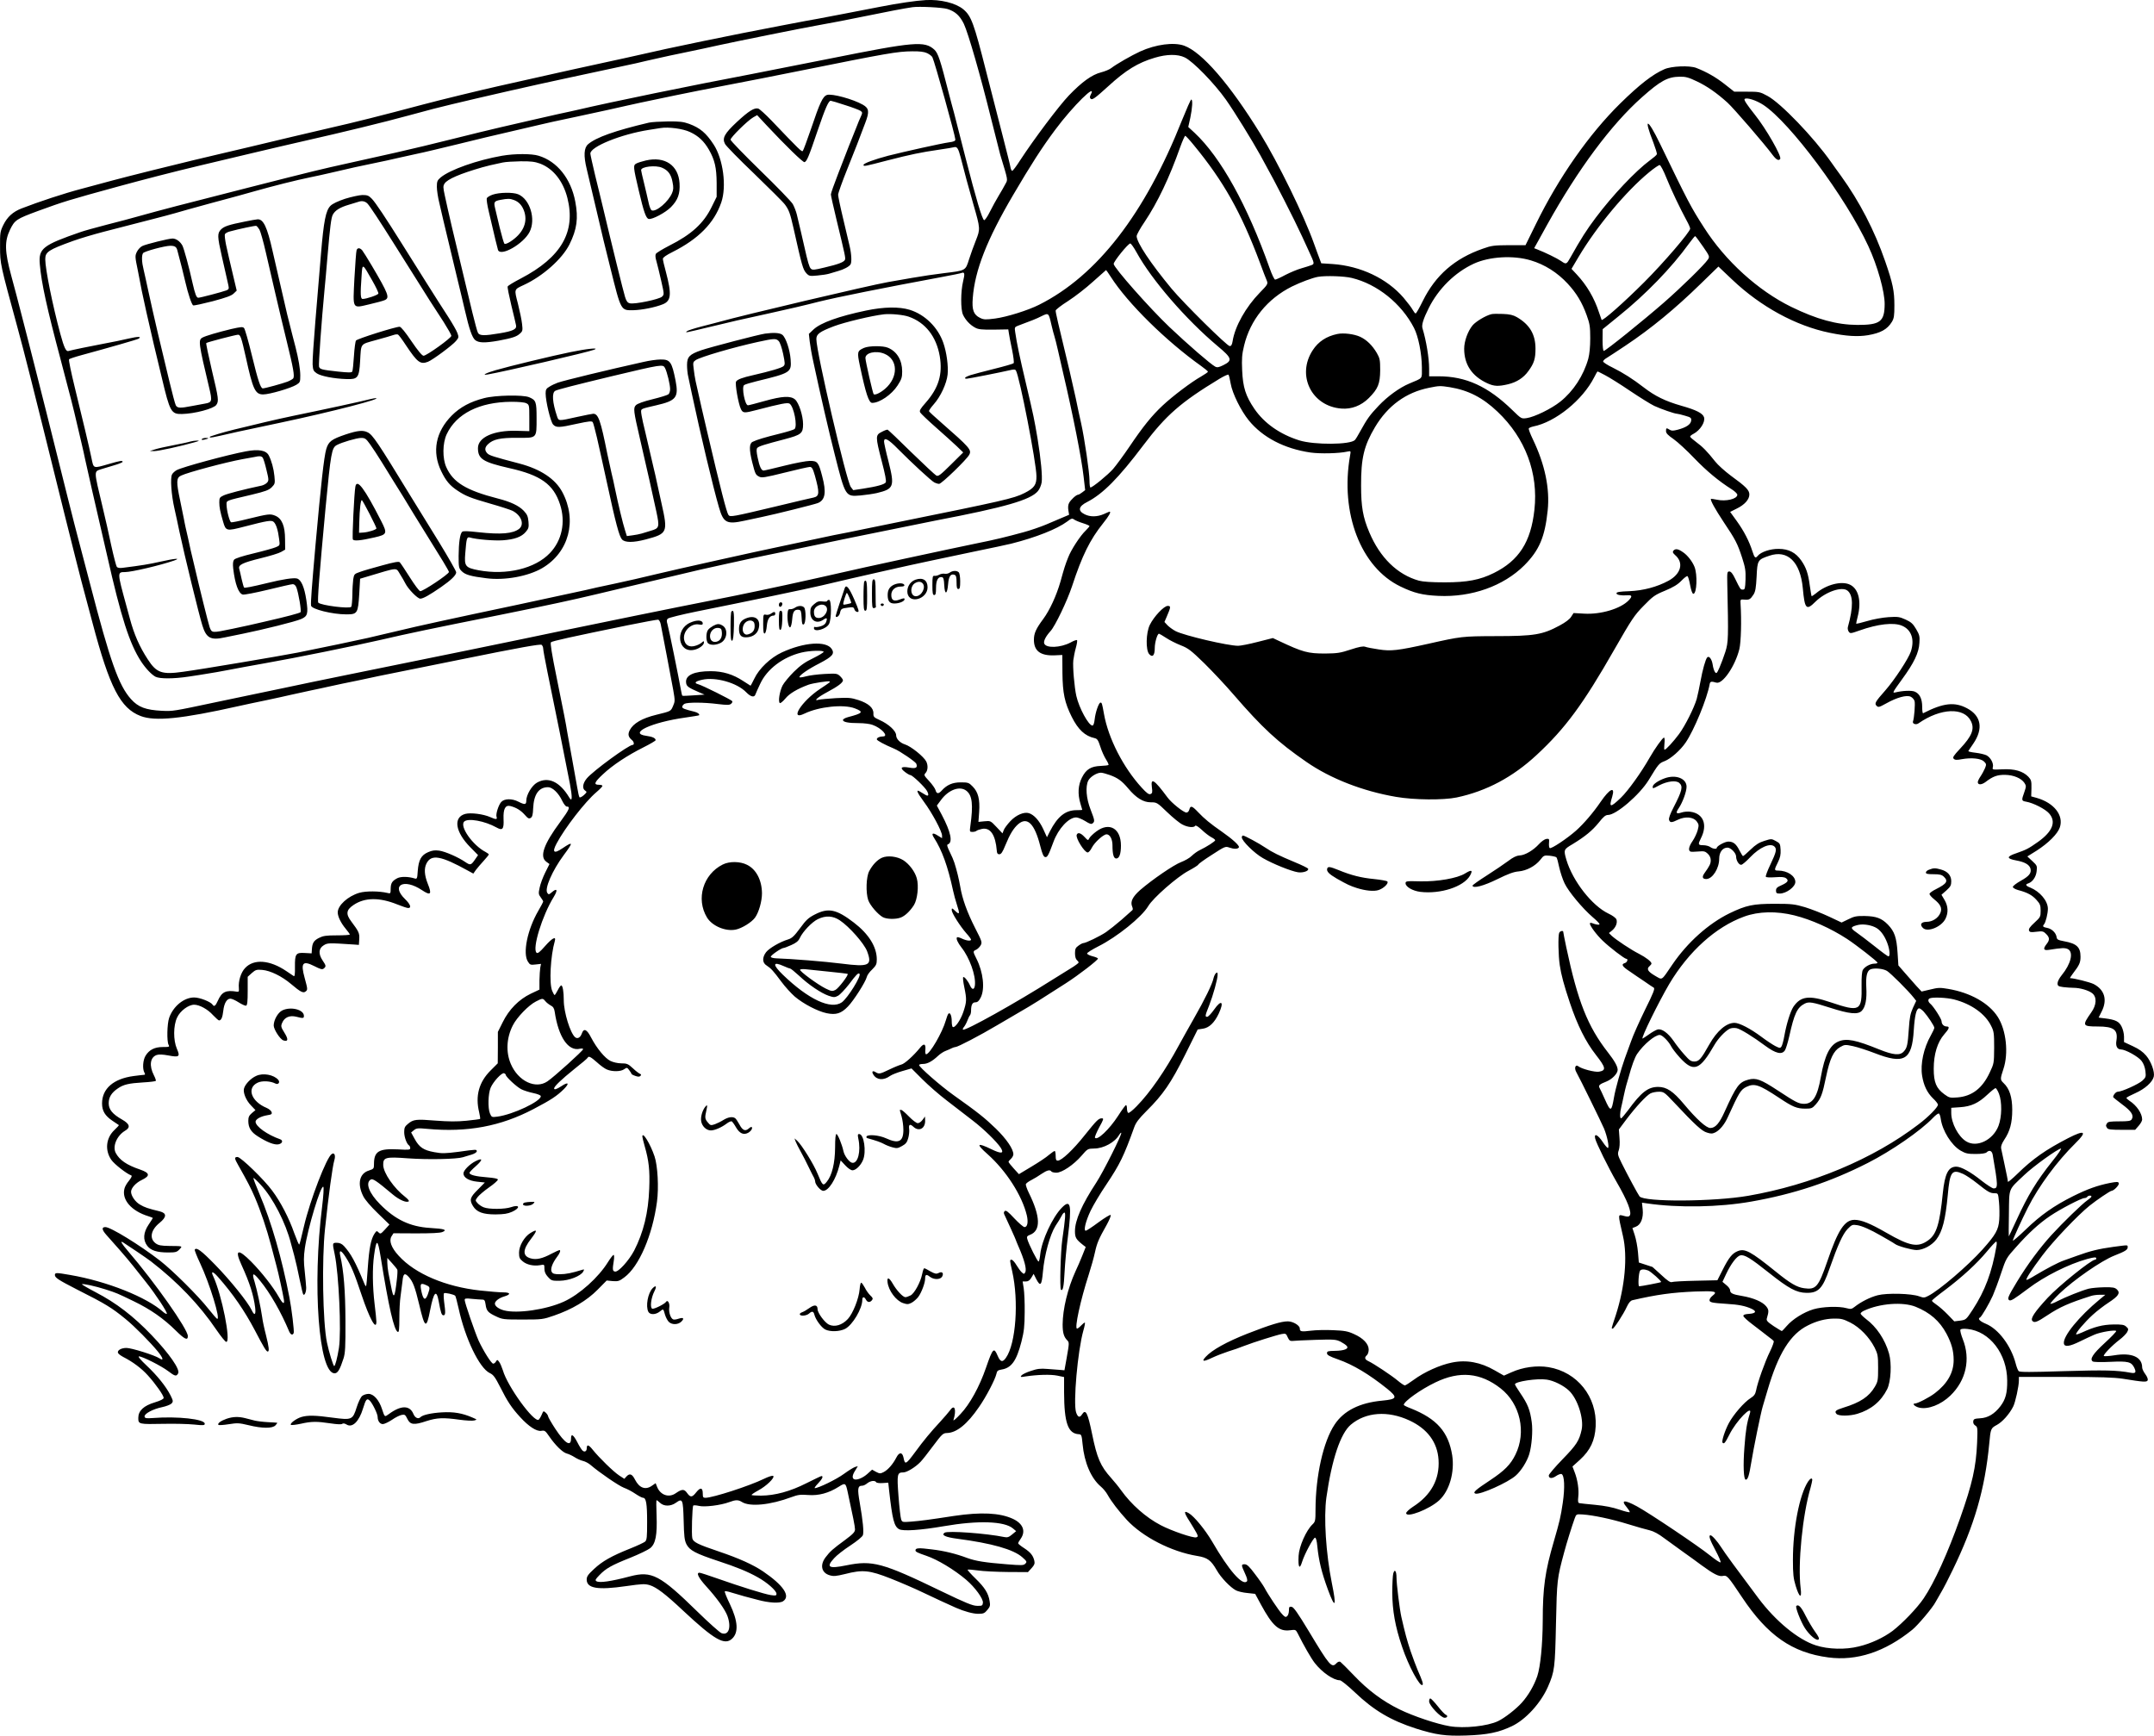 <?xml version="1.0" encoding="UTF-8"?>
<svg xmlns="http://www.w3.org/2000/svg" version="1.0" viewBox="0 0 1782.203 1436.239" preserveAspectRatio="xMidYMid meet">
  <g transform="translate(-79.548,1735.366) scale(0.1,-0.1)" fill="#000000" stroke="none">
    <path d="M8455 17353 c-85 -5 -226 -26 -375 -55 -85 -16 -222 -43 -305 -59 -82 -16 -177 -34 -210 -40 -33 -6 -80 -15 -105 -19 -25 -5 -119 -23 -210 -40 -395 -75 -925 -184 -1185 -245 -33 -8 -145 -32 -250 -55 -104 -23 -226 -49 -270 -59 -44 -10 -105 -24 -135 -30 -63 -14 -306 -68 -495 -111 -163 -37 -464 -110 -615 -150 -357 -95 -568 -148 -775 -195 -88 -20 -232 -54 -320 -75 -88 -21 -239 -57 -335 -80 -96 -23 -222 -52 -280 -66 -58 -14 -143 -34 -190 -45 -148 -35 -561 -138 -675 -169 -60 -16 -177 -48 -260 -70 -134 -35 -350 -106 -491 -161 -72 -28 -118 -70 -151 -137 -26 -54 -28 -65 -27 -182 0 -138 2 -145 143 -662 65 -240 104 -393 390 -1548 67 -267 129 -516 140 -555 19 -72 57 -212 92 -345 142 -536 231 -707 398 -771 120 -46 342 -23 806 81 50 11 155 34 235 50 80 17 172 37 205 45 33 7 105 23 160 35 55 11 118 25 140 30 22 5 76 17 120 26 84 17 229 47 305 64 25 5 335 68 689 139 477 97 648 127 658 119 7 -6 13 -20 13 -32 0 -12 16 -98 35 -192 48 -230 159 -783 186 -926 21 -113 20 -155 -5 -114 -79 132 -174 176 -267 124 -43 -24 -89 -101 -89 -150 0 -33 -12 -35 -65 -8 -54 28 -116 26 -142 -2 -23 -25 -47 -102 -39 -123 8 -23 -4 -24 -51 -3 -58 26 -163 39 -208 27 -102 -28 -83 -150 43 -277 l63 -64 -27 -39 c-31 -45 -38 -46 -79 -18 -58 40 -166 87 -215 94 -37 5 -59 2 -93 -13 -57 -25 -78 -64 -85 -155 -4 -64 -6 -68 -26 -62 -52 16 -113 17 -143 2 -43 -23 -54 -40 -55 -87 0 -40 -2 -42 -27 -35 -69 16 -177 17 -233 1 -94 -28 -178 -104 -178 -162 0 -34 26 -87 64 -133 20 -24 36 -46 36 -50 0 -4 -48 -7 -107 -7 -92 0 -114 -4 -150 -22 -42 -22 -54 -42 -57 -96 l-2 -31 -55 3 c-76 5 -84 -7 -83 -114 1 -60 -2 -82 -10 -77 -6 4 -33 22 -61 41 -137 93 -269 103 -341 26 -35 -36 -58 -110 -52 -166 2 -28 0 -33 -17 -30 -90 15 -124 -1 -157 -75 -19 -43 -31 -52 -43 -33 -15 24 -106 60 -153 60 -84 0 -173 -72 -207 -169 -17 -50 -20 -192 -5 -222 10 -18 7 -19 -47 -19 -68 0 -113 -23 -143 -72 -22 -36 -27 -107 -10 -139 8 -14 7 -19 -2 -19 -7 0 -46 -5 -86 -10 -167 -22 -262 -104 -262 -227 0 -61 24 -102 87 -144 26 -18 50 -33 52 -35 2 -2 -15 -20 -37 -41 -70 -66 -80 -168 -25 -247 25 -36 128 -116 164 -128 9 -3 3 -17 -18 -44 -18 -21 -35 -51 -38 -67 -23 -91 58 -184 198 -227 20 -6 37 -13 37 -15 0 -2 -16 -26 -35 -55 -44 -66 -48 -126 -11 -175 30 -39 81 -55 173 -55 61 0 72 3 93 25 27 29 30 28 -82 29 -71 1 -92 5 -115 22 -53 40 -40 110 33 169 60 49 60 80 2 95 -99 24 -125 33 -164 56 -39 22 -74 73 -74 106 0 31 40 75 89 98 71 34 67 58 -14 86 -112 38 -171 79 -202 138 -28 54 9 142 77 183 47 27 40 56 -23 92 -81 46 -112 84 -112 136 0 49 23 87 75 122 47 33 92 43 208 50 56 3 105 9 107 13 2 4 -5 25 -16 46 -41 80 -31 149 23 168 18 6 50 5 98 -4 89 -17 98 -10 69 56 -30 70 -30 191 2 258 25 55 94 106 141 106 44 0 112 -37 156 -86 23 -24 45 -44 50 -44 18 0 29 25 35 79 7 63 29 101 59 101 12 0 43 -14 69 -31 27 -17 54 -29 61 -27 10 4 13 36 13 122 l0 117 34 31 c31 27 39 30 87 26 67 -6 161 -52 237 -116 79 -67 102 -79 122 -62 17 14 17 18 -9 113 -34 123 -16 145 79 97 53 -27 67 -31 80 -20 20 17 19 23 -10 66 -36 54 -34 99 8 125 33 21 39 21 252 7 l40 -3 3 47 c3 50 -3 63 -66 147 -47 62 -42 96 20 137 92 62 214 63 360 4 40 -16 81 -30 91 -30 29 0 19 30 -26 74 -120 116 -10 174 140 74 72 -48 84 -35 48 53 -28 71 -32 127 -10 169 40 77 119 63 343 -61 l44 -24 21 30 c12 16 41 50 65 76 23 25 42 49 42 52 0 4 -12 13 -27 21 -106 55 -216 211 -177 251 31 31 170 6 267 -48 51 -29 63 -15 59 70 -3 83 14 117 56 107 48 -12 86 -35 119 -72 27 -31 35 -35 50 -26 13 8 18 27 20 79 5 116 47 175 123 175 37 0 88 -49 118 -114 12 -25 29 -46 36 -46 33 0 23 -24 -52 -126 -138 -186 -174 -289 -116 -331 l26 -19 -35 -70 c-19 -38 -40 -94 -46 -124 -11 -49 -10 -57 9 -82 11 -15 20 -30 20 -34 0 -4 -18 -39 -41 -78 -90 -155 -130 -352 -85 -420 16 -26 22 -28 63 -23 l45 5 -6 -30 c-3 -17 -6 -65 -7 -107 l0 -76 -72 -34 c-98 -47 -180 -130 -232 -236 l-40 -80 0 -130 -1 -130 -60 -60 c-95 -95 -127 -209 -94 -344 7 -29 10 -54 8 -56 -2 -2 -53 -9 -113 -15 -81 -8 -148 -7 -255 1 -161 13 -184 11 -229 -27 -26 -21 -31 -33 -31 -68 0 -41 21 -99 41 -111 5 -4 9 -13 9 -22 0 -14 -13 -15 -100 -10 -160 8 -200 -16 -200 -122 0 -37 -2 -40 -42 -53 -79 -24 -98 -111 -47 -212 13 -28 63 -86 120 -141 l97 -94 -37 -41 c-34 -37 -38 -39 -53 -24 -15 15 -17 14 -34 -11 -29 -44 -44 -121 -55 -279 -5 -83 -12 -152 -14 -154 -2 -3 -9 6 -14 19 -76 184 -112 249 -169 312 -18 19 -36 27 -59 27 -38 0 -38 0 -18 -95 34 -161 56 -638 35 -775 -13 -82 -31 -150 -39 -150 -8 0 -44 118 -60 195 -35 169 -43 687 -16 941 30 284 62 517 77 567 12 40 1 66 -21 52 -43 -26 -180 -383 -230 -597 -24 -102 -34 -143 -39 -152 -3 -5 -21 38 -42 95 -42 121 -112 257 -181 349 -66 91 -261 280 -288 280 -27 0 -27 -11 6 -68 77 -136 104 -188 138 -267 49 -115 97 -258 134 -398 16 -61 36 -137 44 -167 16 -58 52 -223 61 -277 8 -48 -8 -40 -42 20 -46 81 -141 203 -227 290 -110 111 -140 103 -82 -24 70 -153 101 -252 114 -356 7 -61 -6 -69 -29 -20 -32 67 -177 247 -302 375 -116 119 -156 148 -169 125 -2 -5 17 -54 44 -111 80 -170 173 -473 141 -461 -5 2 -38 40 -73 84 -85 108 -295 316 -399 397 -168 130 -409 278 -452 278 -33 0 -30 -22 8 -65 22 -24 71 -80 109 -123 39 -44 89 -104 112 -133 23 -30 72 -91 107 -135 80 -100 180 -253 172 -261 -3 -4 -16 3 -29 14 -136 123 -467 255 -772 307 -114 20 -125 20 -125 -1 0 -22 32 -42 180 -118 240 -121 289 -151 405 -246 74 -60 206 -194 268 -270 44 -55 49 -79 12 -55 -39 26 -231 86 -273 86 -43 0 -78 -20 -70 -41 3 -8 23 -23 44 -34 77 -39 151 -94 203 -152 63 -69 131 -166 131 -186 0 -10 -26 -23 -72 -37 -94 -28 -138 -70 -138 -129 0 -53 4 -53 211 -49 90 2 203 -1 252 -6 75 -8 87 -7 87 7 0 38 -225 63 -430 47 -55 -4 -65 -2 -68 12 -4 23 68 62 145 78 34 7 69 21 78 30 15 17 14 22 -8 67 -38 75 -110 164 -198 247 -52 49 -74 76 -63 76 28 0 185 -79 240 -121 58 -44 69 -47 84 -19 17 32 -73 162 -219 315 -150 157 -294 268 -464 356 -65 34 -116 64 -113 66 7 7 112 -16 196 -43 95 -31 92 -30 231 -97 139 -67 248 -143 350 -244 73 -72 99 -84 99 -45 0 57 -271 442 -494 702 -54 63 -69 89 -43 74 34 -21 197 -131 232 -158 219 -169 402 -360 542 -567 37 -54 73 -99 81 -99 41 0 -37 390 -108 543 -22 45 -3 43 39 -5 124 -140 220 -280 306 -443 73 -140 94 -175 106 -175 14 0 11 35 -15 138 -14 53 -28 120 -31 147 -12 83 -43 226 -63 293 -25 77 -12 80 45 9 84 -102 175 -262 241 -420 13 -29 29 -35 38 -13 5 14 -17 200 -36 296 -61 318 -149 624 -247 853 -30 71 -53 130 -50 133 2 3 30 -23 60 -56 101 -108 207 -315 250 -485 3 -11 15 -56 27 -100 12 -44 32 -133 45 -199 13 -65 27 -121 30 -124 11 -11 25 22 24 58 -1 19 -6 80 -12 135 -9 78 -9 120 1 190 23 162 133 528 153 508 5 -5 1 -75 -10 -163 -82 -653 -28 -1380 103 -1380 26 0 44 30 74 123 14 44 17 94 16 312 -1 247 -14 411 -43 538 -12 52 7 48 44 -10 47 -73 72 -134 132 -313 66 -197 123 -302 123 -222 0 15 -7 81 -15 147 -17 144 -19 296 -4 402 19 139 30 136 54 -12 67 -417 111 -612 143 -623 9 -3 12 24 12 113 0 64 4 146 10 183 5 37 12 93 16 125 6 63 18 71 51 35 35 -39 52 -82 87 -228 47 -200 60 -207 91 -46 30 152 52 174 71 70 17 -95 24 -114 39 -114 17 0 18 21 5 115 -4 33 -4 63 -1 67 7 8 81 -9 93 -20 4 -4 16 -51 28 -104 54 -249 172 -495 258 -536 30 -14 44 -33 87 -117 58 -116 94 -171 165 -248 70 -77 136 -120 175 -113 27 5 33 1 65 -46 50 -73 112 -134 146 -142 16 -4 45 -18 64 -30 20 -13 51 -27 69 -31 18 -4 47 -19 64 -34 72 -62 231 -171 275 -188 26 -9 69 -32 95 -50 27 -18 55 -33 63 -33 26 0 34 -49 34 -199 0 -128 -2 -150 -17 -164 -10 -8 -65 -34 -123 -57 -153 -61 -231 -105 -299 -169 -49 -45 -61 -62 -61 -87 0 -74 91 -89 326 -55 134 19 154 20 196 8 56 -18 127 -71 277 -212 257 -240 342 -289 404 -231 55 51 49 145 -18 286 -27 55 -46 103 -42 106 3 3 27 -1 54 -10 26 -8 74 -22 106 -31 31 -8 81 -21 110 -29 94 -26 184 -31 212 -12 64 42 3 132 -166 247 -83 56 -199 108 -364 164 -175 59 -213 78 -221 109 -8 32 -1 262 8 272 4 3 25 2 46 -3 46 -12 182 5 251 31 53 20 75 20 104 2 66 -43 237 -26 413 40 51 19 73 22 136 17 87 -7 171 16 253 68 55 35 58 33 75 -46 43 -198 60 -283 60 -306 0 -22 -15 -38 -82 -88 -101 -74 -125 -95 -161 -143 -49 -64 -35 -129 33 -149 33 -10 52 -8 127 10 148 38 202 32 378 -37 83 -33 204 -85 270 -117 103 -49 191 -90 270 -125 68 -30 142 -50 184 -50 43 0 53 4 76 32 23 27 25 37 19 72 -10 65 -40 113 -116 187 -39 38 -69 71 -66 74 3 3 40 0 84 -6 43 -7 155 -12 247 -13 l168 -1 30 33 c23 25 28 38 23 60 -10 44 -31 70 -84 105 -27 17 -50 36 -50 40 0 5 9 22 21 38 44 63 19 126 -65 165 -109 50 -263 57 -486 24 -215 -33 -270 -40 -352 -47 -75 -6 -78 -5 -86 18 -5 13 -15 99 -22 191 -14 185 -11 198 40 198 29 0 100 43 142 87 15 15 62 75 105 133 73 97 81 105 114 106 80 2 168 73 265 215 59 84 134 229 144 274 5 25 12 31 42 36 82 13 124 71 165 230 22 87 26 127 27 244 1 77 -3 166 -8 198 l-9 57 27 0 c19 0 32 9 45 31 l19 32 21 -42 c35 -67 46 -55 56 60 12 137 58 306 104 379 9 14 22 34 29 45 6 11 17 30 24 42 6 13 16 23 21 23 11 0 7 -52 -18 -225 -14 -99 -22 -401 -11 -413 16 -15 24 24 30 145 4 76 16 206 27 288 34 271 24 321 -50 245 -78 -80 -165 -269 -178 -383 -3 -32 -9 -60 -14 -62 -7 -5 -84 147 -94 188 -5 18 0 24 23 33 91 34 87 152 -10 348 -16 33 -27 65 -24 72 3 7 23 22 45 33 22 11 60 34 84 51 46 31 71 37 82 20 3 -5 22 -10 41 -10 47 0 143 65 209 141 49 57 51 58 103 59 80 0 175 53 209 115 7 11 14 18 16 15 9 -9 -149 -324 -206 -411 -120 -183 -177 -313 -177 -403 0 -53 9 -68 67 -114 l22 -17 -29 -73 c-16 -40 -41 -98 -56 -129 -64 -140 -105 -312 -106 -438 0 -70 10 -104 39 -133 16 -17 16 -23 -6 -147 l-18 -100 -34 3 c-19 1 -66 5 -106 8 -58 5 -84 2 -137 -16 -35 -11 -70 -28 -78 -37 -12 -15 -9 -16 32 -9 101 15 207 18 263 7 l57 -12 0 -127 c1 -252 32 -341 122 -346 21 -1 24 -7 31 -81 14 -154 71 -285 152 -353 18 -15 43 -45 55 -67 29 -53 92 -135 159 -208 131 -141 368 -263 581 -298 87 -14 115 -35 163 -118 34 -61 113 -143 159 -167 17 -9 60 -19 95 -22 l64 -7 47 -87 c97 -179 150 -226 242 -214 45 6 47 5 63 -26 52 -104 112 -208 141 -245 61 -78 155 -143 208 -143 10 0 65 -44 122 -98 159 -152 299 -234 506 -301 168 -53 245 -64 419 -58 174 6 266 25 376 77 115 55 238 190 298 325 56 129 59 155 67 525 8 363 9 371 68 590 20 76 64 216 87 280 13 35 13 35 66 32 87 -6 236 -37 375 -80 71 -22 152 -45 179 -51 33 -8 74 -30 120 -65 39 -29 111 -81 160 -116 50 -35 117 -84 149 -108 100 -73 143 -95 175 -89 36 8 43 0 161 -177 210 -315 414 -458 714 -497 235 -31 468 46 694 229 45 36 170 184 193 230 8 15 29 51 47 82 18 30 60 111 93 180 182 375 268 671 304 1050 11 122 13 126 63 153 46 25 104 90 135 152 18 35 47 169 47 215 l0 30 383 0 c292 0 404 -4 477 -15 174 -28 199 -30 206 -12 3 9 -5 30 -20 50 -14 19 -26 43 -26 55 0 87 -86 125 -230 101 -44 -7 -83 -9 -87 -6 -8 9 66 86 130 135 27 20 55 49 63 63 12 24 11 28 -8 45 -17 16 -35 19 -107 18 -87 -1 -159 -20 -258 -66 -24 -11 -46 -18 -49 -16 -8 9 70 101 137 162 35 32 94 77 131 101 82 54 99 79 70 108 -18 17 -33 20 -106 19 -48 -1 -105 -6 -129 -12 -57 -15 -190 -68 -256 -102 -30 -16 -57 -26 -60 -22 -3 3 30 40 74 83 120 115 348 273 455 315 87 34 110 48 110 67 0 23 10 22 -120 5 -117 -16 -191 -34 -295 -72 -38 -14 -89 -32 -112 -40 -47 -16 -145 -68 -242 -126 -35 -22 -65 -37 -68 -35 -7 8 39 79 131 202 89 119 294 334 391 412 60 48 171 123 182 123 20 1 65 49 60 63 -5 13 -14 13 -74 2 -104 -21 -185 -50 -304 -109 -158 -79 -269 -157 -391 -275 -59 -57 -108 -99 -108 -93 0 11 71 167 124 272 89 177 242 385 395 535 99 97 77 112 -61 41 -186 -96 -293 -171 -420 -295 -43 -42 -78 -71 -79 -66 -1 17 -9 55 -30 154 -12 53 -23 108 -26 122 -3 17 5 39 25 70 48 71 67 141 67 249 0 105 -23 176 -71 221 -29 28 -30 33 -2 117 44 131 23 321 -46 430 -73 115 -227 202 -412 233 -65 11 -83 11 -146 -5 l-73 -17 -43 46 c-23 26 -66 75 -96 109 l-53 61 -7 107 c-8 124 -25 174 -80 231 -52 53 -97 69 -191 71 -69 1 -88 -3 -136 -27 l-56 -27 -104 49 c-57 27 -147 62 -199 78 -86 25 -109 28 -250 28 -180 0 -236 -12 -375 -79 -173 -85 -346 -239 -471 -422 -97 -142 -80 -131 -147 -93 -58 34 -70 56 -42 79 8 7 15 16 15 21 0 15 -45 50 -103 80 -66 33 -190 116 -226 149 l-23 23 26 21 c31 26 46 64 36 92 -5 12 -33 33 -66 48 -136 65 -295 268 -348 445 -24 83 -23 86 52 130 103 63 162 111 217 179 37 47 55 62 75 62 68 0 262 167 337 289 82 135 86 139 133 157 50 20 128 88 172 152 70 102 179 366 200 487 4 20 14 22 54 10 52 -16 156 136 191 277 14 57 19 235 10 378 -2 34 -1 35 33 32 40 -3 48 2 75 43 15 24 20 55 25 148 6 135 9 140 105 172 151 52 256 -50 277 -267 16 -176 29 -189 105 -113 83 81 217 128 264 92 49 -38 50 -137 4 -302 -3 -11 0 -28 7 -38 12 -17 17 -16 88 9 154 55 285 69 353 40 78 -33 106 -114 73 -214 -21 -61 -134 -233 -211 -321 -84 -95 -92 -109 -72 -128 14 -14 21 -12 79 20 89 50 168 71 202 56 15 -7 29 -23 33 -37 6 -24 -3 -140 -13 -167 -8 -20 24 -32 45 -17 184 128 379 135 435 17 31 -64 7 -123 -91 -227 -55 -59 -63 -72 -52 -83 11 -11 26 -11 69 -3 79 14 156 6 182 -20 19 -19 20 -24 8 -54 -8 -18 -24 -49 -37 -68 -13 -19 -23 -40 -23 -48 0 -24 30 -24 63 0 62 48 99 61 163 60 70 -1 134 -28 160 -67 15 -23 15 -29 0 -73 -26 -72 -25 -75 14 -82 59 -10 159 -61 190 -97 61 -69 29 -150 -92 -236 -79 -56 -98 -65 -178 -93 -84 -28 -84 -45 -3 -60 72 -13 110 -35 119 -68 9 -37 -11 -62 -81 -101 -36 -20 -65 -43 -65 -50 0 -8 19 -19 43 -26 77 -20 117 -42 152 -81 30 -33 35 -45 35 -90 0 -50 -2 -54 -51 -99 -37 -34 -50 -52 -45 -65 5 -14 15 -16 62 -10 49 6 57 4 79 -18 30 -30 31 -50 5 -83 -32 -41 -27 -56 18 -49 106 17 134 18 158 6 48 -26 25 -122 -52 -216 -19 -23 -34 -52 -34 -66 0 -22 5 -26 46 -32 26 -3 64 -6 85 -6 54 0 124 -20 156 -45 40 -32 36 -98 -9 -160 -76 -108 -73 -115 54 -115 134 0 169 -27 155 -117 -8 -45 7 -73 37 -73 37 0 144 -59 171 -95 16 -20 28 -52 32 -84 5 -47 4 -52 -25 -79 -31 -29 -171 -92 -204 -92 -15 0 -38 -27 -38 -44 0 -3 34 -30 75 -61 76 -56 99 -91 78 -124 -8 -13 -29 -16 -102 -16 -71 0 -94 -3 -101 -15 -12 -19 -12 -21 0 -40 7 -12 32 -15 120 -15 l112 0 29 33 c16 18 29 41 29 52 0 50 -45 117 -106 156 -13 9 -24 19 -24 23 0 4 34 22 75 40 78 35 139 89 151 135 10 40 -22 127 -63 175 -26 31 -60 55 -110 78 l-73 34 0 45 c0 25 -9 62 -20 83 -21 43 -51 57 -137 68 -29 3 -53 6 -53 7 0 0 11 23 25 50 49 97 24 180 -66 227 -32 16 -164 49 -196 49 -2 0 8 17 24 38 53 69 63 90 63 139 0 79 -31 109 -135 128 -52 10 -60 14 -63 35 -5 35 -40 69 -79 76 -34 6 -39 13 -25 29 14 16 32 90 32 129 0 65 -66 143 -147 176 -37 14 -42 26 -15 34 35 12 64 53 69 101 5 43 4 47 -36 84 l-41 38 77 48 c98 63 174 139 192 193 33 99 -48 202 -190 243 l-47 13 2 67 c1 61 -2 70 -26 96 -45 46 -114 66 -214 61 -85 -4 -85 -4 -79 19 7 31 -19 79 -53 97 -15 7 -55 17 -90 21 -35 4 -62 10 -60 14 2 3 20 32 42 63 83 123 64 228 -51 290 -104 56 -197 46 -365 -40 -5 -2 -8 22 -8 53 0 67 -21 109 -62 126 -27 11 -100 8 -161 -7 -26 -6 -21 2 55 107 101 138 141 222 145 304 4 53 0 67 -27 113 -26 44 -41 58 -87 79 -51 23 -64 25 -142 20 -47 -3 -126 -17 -175 -32 -49 -14 -90 -24 -92 -23 -1 2 4 28 12 58 33 128 8 232 -64 266 -69 33 -195 1 -281 -72 -18 -14 -34 -25 -36 -23 -2 2 -8 41 -15 87 -13 100 -30 149 -70 207 -46 66 -104 97 -188 97 -68 1 -146 -25 -173 -58 -19 -23 -26 -17 -44 39 -27 84 -70 167 -129 249 l-55 76 54 27 c66 32 105 76 105 117 0 36 -28 65 -155 157 -48 36 -106 88 -127 115 -67 85 -106 124 -158 162 -27 20 -50 40 -50 45 0 5 12 15 28 23 55 29 99 98 87 137 -11 33 -63 60 -187 95 -133 38 -219 80 -313 153 -88 68 -168 119 -256 163 -44 21 -79 44 -79 51 0 7 15 21 33 31 17 11 86 55 151 99 213 142 412 306 624 513 l146 142 115 -109 c235 -223 526 -382 806 -439 135 -28 232 -34 316 -20 105 18 160 48 198 110 18 30 21 51 21 137 0 119 -13 182 -76 364 -88 255 -213 496 -367 709 -26 36 -62 85 -79 110 -145 207 -419 492 -528 550 -62 34 -70 35 -170 35 l-105 0 -80 63 c-74 58 -150 101 -235 134 -55 21 -205 15 -263 -11 -97 -42 -206 -127 -366 -284 -257 -253 -508 -611 -697 -997 l-86 -175 -137 0 c-123 -1 -144 -3 -216 -29 -233 -81 -392 -220 -497 -433 -28 -57 -54 -103 -59 -103 -5 0 -15 13 -24 29 -8 16 -43 62 -76 101 -138 160 -356 263 -588 279 l-93 6 -13 35 c-8 19 -28 76 -46 125 -83 235 -298 673 -447 915 -251 407 -481 673 -629 726 -85 30 -233 11 -363 -48 -68 -31 -198 -105 -240 -138 -14 -11 -52 -27 -84 -35 -77 -20 -158 -79 -266 -191 -83 -87 -289 -361 -403 -536 -31 -49 -61 -88 -66 -88 -5 0 -11 12 -14 28 -2 15 -32 133 -65 262 -33 129 -94 368 -136 530 -102 403 -124 462 -190 517 -63 52 -190 83 -311 76z m180 -74 c64 -20 102 -55 135 -122 37 -78 138 -430 225 -782 37 -148 71 -283 76 -300 67 -222 64 -205 43 -244 -10 -20 -35 -63 -55 -96 -20 -33 -53 -93 -73 -133 -20 -41 -42 -72 -48 -70 -16 6 -67 177 -153 513 -42 165 -85 334 -96 375 -12 41 -31 116 -44 165 -70 275 -88 329 -119 358 -81 73 -164 66 -858 -73 -304 -60 -600 -119 -658 -130 -491 -93 -1159 -230 -1435 -295 -33 -7 -105 -24 -160 -35 -55 -12 -154 -35 -220 -50 -66 -15 -183 -42 -260 -60 -77 -18 -252 -60 -390 -95 -137 -35 -351 -86 -475 -114 -124 -27 -299 -66 -390 -87 -238 -53 -262 -58 -850 -208 -542 -138 -688 -176 -900 -235 -41 -12 -154 -42 -249 -66 -96 -25 -193 -52 -215 -60 -318 -110 -353 -137 -341 -269 13 -154 58 -359 173 -791 77 -291 105 -399 136 -535 8 -36 24 -105 36 -153 11 -48 25 -107 29 -130 11 -51 107 -476 121 -532 5 -22 33 -141 61 -265 116 -515 187 -735 282 -880 39 -59 86 -108 119 -126 36 -18 148 -18 274 1 54 8 126 19 159 25 33 5 110 18 170 30 61 12 198 37 305 56 252 44 737 143 960 194 214 50 428 95 975 204 425 86 588 121 815 175 69 16 163 39 210 50 47 11 135 32 195 46 61 14 148 35 195 46 47 11 121 29 165 39 44 11 123 29 175 40 52 12 113 25 135 30 91 21 285 62 350 75 39 8 158 32 265 55 107 22 283 59 390 81 505 103 697 142 720 146 575 110 782 170 843 243 14 16 27 48 31 72 7 50 -6 192 -34 363 -28 164 -30 176 -98 465 -47 198 -74 324 -87 416 -6 38 -4 42 22 52 113 42 154 58 197 80 58 28 58 28 81 -73 9 -38 20 -81 25 -95 5 -14 18 -68 30 -120 12 -52 30 -131 40 -175 84 -358 154 -713 171 -864 l13 -113 -25 -19 c-13 -10 -28 -19 -34 -19 -16 -1 -61 -43 -74 -68 -8 -14 -10 -39 -6 -61 l6 -37 -78 -33 c-43 -18 -94 -40 -113 -48 -37 -16 -135 -50 -185 -63 -142 -39 -246 -64 -377 -90 -215 -44 -999 -213 -1133 -245 -33 -8 -103 -23 -155 -35 -52 -12 -113 -25 -135 -30 -190 -43 -549 -119 -780 -164 -286 -56 -991 -200 -1260 -256 -297 -63 -1107 -229 -1755 -360 -175 -35 -436 -90 -530 -110 -19 -4 -125 -26 -235 -49 -110 -23 -254 -53 -320 -67 -359 -76 -357 -76 -450 -72 -134 7 -196 30 -256 97 -102 114 -172 312 -339 956 -42 161 -63 241 -100 381 -20 72 -127 499 -259 1029 -33 132 -78 310 -100 395 -21 85 -65 254 -96 375 -31 121 -74 287 -97 369 -54 200 -56 282 -10 378 39 81 53 90 232 156 214 78 245 88 665 203 217 59 452 120 675 173 109 26 254 60 425 101 180 43 268 63 450 105 297 67 651 153 855 209 188 51 233 63 355 92 249 60 678 158 960 218 287 61 521 112 563 121 23 6 61 14 85 20 23 5 71 16 107 24 36 9 133 29 215 46 83 17 209 44 280 60 127 28 686 141 795 160 144 26 286 53 395 76 204 42 347 69 410 78 55 8 249 -2 290 -15z m-169 -365 c19 -9 39 -24 44 -34 18 -34 189 -648 190 -681 0 -12 -13 -18 -52 -23 -60 -8 -370 -77 -504 -111 -113 -30 -204 -63 -204 -76 0 -14 9 -12 193 36 199 51 280 68 432 90 61 9 117 18 126 21 23 6 34 -12 52 -81 28 -112 68 -259 107 -395 57 -198 57 -201 20 -295 -18 -44 -43 -115 -57 -158 -29 -93 -27 -92 -203 -113 -69 -8 -190 -26 -270 -40 -80 -14 -167 -29 -195 -34 -150 -26 -1214 -277 -1400 -330 -16 -5 -81 -21 -142 -37 -62 -16 -118 -34 -124 -40 -14 -14 -26 -16 196 37 216 52 207 50 485 111 129 28 314 71 409 96 154 38 521 112 1011 203 85 16 162 31 171 35 26 10 29 -5 13 -70 -20 -83 -21 -230 -1 -275 20 -43 57 -84 100 -107 26 -15 55 -18 154 -17 l121 2 5 -32 c2 -17 14 -78 26 -135 12 -59 18 -108 13 -113 -5 -5 -78 -26 -163 -47 -85 -21 -173 -45 -196 -52 -42 -14 -57 -29 -29 -29 15 0 283 53 355 70 34 8 46 8 52 -2 30 -48 169 -763 170 -874 1 -72 -18 -99 -99 -140 -88 -45 -179 -65 -1062 -244 -80 -16 -190 -39 -245 -50 -55 -12 -120 -25 -145 -30 -47 -8 -179 -35 -340 -70 -52 -11 -158 -34 -235 -50 -167 -34 -867 -190 -1015 -226 -160 -38 -215 -51 -345 -79 -138 -29 -182 -39 -245 -54 -25 -6 -277 -60 -561 -121 -559 -118 -825 -176 -989 -216 -58 -14 -123 -29 -145 -34 -22 -5 -70 -16 -106 -25 -73 -17 -380 -81 -579 -121 -149 -29 -787 -137 -950 -159 -175 -25 -220 -9 -292 103 -68 104 -113 206 -148 337 -5 17 -18 66 -30 110 -75 274 -75 275 -10 275 55 0 292 56 405 95 65 23 7 18 -113 -9 -93 -21 -154 -31 -313 -51 -22 -3 -41 0 -47 8 -5 6 -26 86 -46 177 -19 91 -51 233 -71 315 -75 315 -74 295 -10 317 28 9 78 24 113 34 34 10 62 22 62 26 0 13 -18 10 -115 -18 -132 -38 -124 -40 -143 51 -21 101 -72 315 -138 584 -30 123 -52 227 -47 232 4 4 51 20 103 34 242 66 461 129 472 136 30 19 -6 19 -83 1 -46 -11 -138 -30 -204 -42 -112 -21 -262 -52 -294 -61 -19 -5 -35 27 -66 141 -64 236 -125 538 -125 618 0 61 25 78 230 152 58 21 170 54 250 75 80 20 188 48 240 62 52 13 138 35 190 49 52 13 126 33 165 44 38 11 86 25 105 30 149 41 257 71 330 90 47 12 146 40 221 61 152 43 346 92 459 115 41 8 113 24 160 35 80 19 106 25 213 49 23 5 87 19 142 30 101 21 144 30 225 49 25 6 90 20 145 32 55 11 208 48 340 80 132 33 328 80 435 104 107 25 215 50 240 56 67 16 107 25 315 69 188 40 332 72 410 90 42 10 117 26 395 84 91 19 287 58 435 86 149 28 416 81 595 117 730 147 810 161 933 162 63 1 99 -4 123 -15z m2133 -36 c68 -33 244 -214 339 -348 72 -102 216 -336 285 -460 13 -25 33 -61 44 -81 70 -123 238 -452 303 -594 18 -38 43 -93 56 -122 46 -99 46 -103 21 -113 -12 -5 -49 -16 -82 -26 -33 -9 -93 -34 -134 -55 -40 -22 -79 -39 -85 -39 -7 0 -27 42 -45 93 -185 522 -404 918 -622 1122 l-52 48 17 76 c17 82 21 151 8 151 -5 0 -39 -78 -77 -172 -307 -774 -702 -1285 -1182 -1526 -91 -46 -266 -101 -364 -114 -78 -10 -93 -10 -124 5 -54 26 -69 66 -61 164 17 229 117 484 334 853 148 252 237 391 349 541 145 195 351 398 292 287 -7 -14 -8 -23 0 -31 13 -13 34 1 146 103 145 133 246 195 385 236 100 30 189 31 249 2z m4235 -197 c85 -40 165 -96 254 -176 49 -44 305 -340 376 -436 29 -38 49 -48 61 -30 13 22 -117 250 -211 367 -63 79 -91 121 -84 128 16 16 97 -10 156 -49 221 -146 683 -767 868 -1168 76 -163 136 -379 135 -480 -1 -145 -37 -172 -224 -172 -172 1 -337 46 -550 150 -273 134 -544 379 -720 655 -109 169 -132 213 -364 693 -105 217 -140 225 -56 12 18 -48 32 -92 29 -98 -2 -7 -28 -29 -57 -50 -118 -87 -310 -290 -448 -474 -76 -101 -122 -173 -210 -330 -32 -57 -35 -59 -76 -30 -35 24 -130 70 -196 96 l-28 11 29 52 c16 29 52 94 79 143 256 460 530 829 785 1055 152 135 212 168 312 169 48 1 73 -6 140 -38z m-4162 -527 c248 -301 393 -560 548 -974 32 -86 39 -105 58 -151 9 -24 5 -32 -59 -97 -116 -119 -206 -279 -225 -402 -5 -29 -11 -40 -24 -40 -22 0 -379 353 -481 475 -174 210 -289 383 -289 435 0 11 29 64 66 118 107 160 205 365 295 620 18 50 37 92 41 92 4 0 36 -34 70 -76z m3912 -274 c42 -104 109 -244 166 -350 17 -30 30 -61 30 -68 0 -27 -220 -283 -379 -442 -172 -172 -347 -326 -354 -313 -2 5 -12 33 -22 63 -38 117 -100 223 -183 312 l-44 47 58 98 c151 254 392 543 584 701 41 34 81 61 88 60 8 -2 33 -50 56 -108z m301 -565 c56 -81 57 -85 42 -108 -29 -44 -218 -229 -368 -360 -170 -148 -479 -397 -494 -397 -6 0 -10 37 -10 90 l1 90 134 109 c220 177 436 399 580 599 25 34 48 62 51 62 3 0 32 -38 64 -85z m-4686 -49 c125 -228 410 -557 671 -776 120 -100 125 -119 47 -158 -37 -18 -50 -21 -67 -12 -39 21 -226 183 -378 327 -164 156 -462 493 -462 523 0 21 119 168 137 169 6 1 30 -33 52 -73z m3263 -67 c114 -34 219 -100 305 -193 72 -78 118 -154 156 -259 26 -72 30 -95 30 -192 0 -72 -6 -131 -16 -169 -39 -140 -124 -270 -232 -356 -74 -59 -214 -127 -278 -136 -44 -6 -44 -6 -118 66 -201 196 -384 280 -611 280 l-78 0 0 63 c0 87 -24 233 -55 334 -9 27 7 78 52 168 80 160 217 295 373 367 128 59 327 71 472 27z m-3476 -136 c139 -218 457 -531 748 -738 31 -22 56 -43 56 -47 0 -4 -26 -22 -57 -40 -80 -45 -235 -162 -317 -239 -89 -83 -162 -173 -274 -339 -50 -74 -112 -158 -137 -187 -42 -48 -170 -153 -187 -153 -5 0 -8 26 -8 58 0 65 -41 346 -69 472 -11 47 -31 141 -45 210 -15 69 -38 170 -51 225 -101 419 -115 481 -115 499 0 7 46 43 103 79 56 36 149 108 207 161 58 52 106 95 107 95 1 1 19 -25 39 -56z m1993 -9 c212 -51 412 -212 516 -414 36 -70 64 -211 65 -325 0 -102 13 -85 -104 -135 -81 -34 -179 -105 -254 -184 -74 -78 -95 -108 -152 -211 -18 -33 -37 -65 -44 -72 -37 -40 -336 -42 -461 -3 -159 50 -289 141 -371 261 -72 106 -95 178 -101 319 -4 95 -2 130 16 204 51 212 192 387 396 489 71 35 170 72 215 80 63 11 218 6 279 -9z m2097 -805 c33 -17 126 -75 207 -130 82 -55 172 -111 200 -124 56 -26 169 -65 188 -65 6 0 36 -7 66 -16 49 -14 54 -18 51 -42 -4 -30 -40 -55 -111 -74 -38 -10 -52 -10 -67 0 -27 17 -30 15 -30 -12 0 -17 16 -34 63 -66 34 -24 111 -95 171 -158 102 -106 203 -190 311 -258 25 -16 45 -36 45 -44 0 -35 -94 -58 -170 -41 -24 5 -46 8 -48 7 -8 -9 33 -83 105 -192 98 -146 114 -177 153 -296 26 -81 30 -107 28 -179 -3 -75 -5 -84 -22 -84 -20 0 -20 0 -64 90 -20 42 -35 60 -48 60 -18 0 -19 -8 -17 -105 10 -445 9 -481 -16 -560 -13 -41 -35 -99 -48 -129 -22 -50 -26 -54 -38 -38 -7 10 -16 38 -19 62 -7 45 -30 75 -45 59 -14 -15 -39 -104 -56 -199 -9 -49 -23 -115 -31 -145 -21 -72 -95 -221 -146 -290 -46 -62 -108 -130 -120 -130 -4 0 -4 23 -1 50 3 30 2 50 -4 50 -11 0 -74 -88 -118 -165 -71 -125 -179 -275 -238 -332 -89 -85 -101 -84 -72 9 26 88 -20 67 -95 -42 -61 -90 -141 -183 -205 -240 -75 -66 -204 -152 -217 -144 -5 3 -8 22 -6 43 3 33 1 36 -22 33 -14 -2 -41 -21 -60 -42 -47 -52 -116 -93 -162 -95 -27 -2 -53 -15 -94 -46 -31 -23 -110 -77 -176 -119 -66 -42 -120 -80 -119 -85 5 -25 92 -2 206 54 87 43 135 61 175 64 67 6 138 44 180 96 28 37 32 38 77 34 27 -3 52 -9 56 -13 5 -4 15 -41 23 -81 9 -41 29 -102 45 -135 32 -67 146 -205 233 -280 31 -26 56 -52 56 -57 0 -9 -28 -5 -64 9 -9 3 -16 1 -16 -4 0 -19 57 -96 107 -143 56 -54 180 -149 194 -149 18 0 9 -29 -11 -35 -33 -10 -23 -28 38 -68 31 -22 86 -59 122 -83 36 -25 71 -49 79 -53 11 -7 -4 -45 -72 -182 -47 -96 -100 -214 -117 -264 -18 -49 -41 -112 -51 -140 -33 -93 -77 -250 -89 -320 -21 -123 -28 -125 -76 -17 -19 42 -38 84 -44 94 -11 20 -1 30 58 53 47 19 92 66 92 96 0 29 -26 75 -80 144 -168 215 -250 422 -345 870 -14 66 -25 123 -25 127 0 15 -28 8 -34 -8 -10 -25 -7 -189 5 -267 12 -80 34 -163 84 -312 62 -185 131 -323 215 -430 82 -105 87 -128 26 -139 -34 -6 -145 23 -172 45 -23 18 -35 -15 -17 -47 36 -65 206 -413 230 -468 26 -63 45 -154 33 -161 -4 -3 -24 20 -44 50 -40 60 -73 75 -62 28 8 -37 112 -247 177 -359 91 -157 129 -255 108 -280 -7 -9 -20 -9 -45 -2 -54 14 -54 25 -10 -167 39 -169 16 -419 -59 -652 -40 -121 -38 -113 -26 -113 11 0 89 119 117 181 15 32 30 50 46 54 204 47 329 64 519 72 166 6 190 1 144 -35 -14 -11 -25 -27 -25 -36 0 -19 18 -23 140 -31 101 -6 155 -17 208 -41 45 -21 36 -38 -21 -42 -33 -2 -47 -7 -47 -17 0 -8 35 -40 78 -72 42 -32 79 -60 82 -63 3 -3 23 -18 45 -35 22 -16 43 -33 46 -38 4 -5 -10 -44 -31 -87 -40 -80 -103 -257 -115 -323 -6 -29 -16 -44 -45 -62 -53 -33 -142 -136 -180 -207 -33 -62 -62 -152 -52 -162 12 -13 21 -3 56 66 56 114 196 257 170 176 -25 -79 -35 -141 -45 -278 -12 -151 -7 -270 11 -270 17 0 28 34 45 140 18 113 80 416 95 465 5 17 23 77 40 135 89 304 189 465 335 537 71 36 144 55 214 56 60 1 78 -4 136 -33 79 -40 157 -121 201 -207 26 -53 29 -67 29 -168 0 -102 -2 -113 -27 -156 -48 -82 -120 -130 -260 -173 -64 -20 -76 -30 -58 -51 16 -20 110 -19 173 0 113 34 195 101 247 204 31 63 39 213 15 296 -33 115 -103 220 -191 285 -24 19 -44 39 -44 44 0 6 12 17 28 24 130 61 321 75 427 33 119 -48 199 -118 255 -222 43 -81 60 -143 60 -220 0 -103 -52 -195 -155 -273 -45 -35 -144 -86 -166 -86 -26 0 1 -26 36 -34 73 -17 179 24 257 99 131 126 170 302 103 469 -14 36 -23 71 -19 77 4 7 25 10 59 6 183 -19 327 -206 328 -427 1 -103 -13 -155 -56 -212 -49 -64 -104 -97 -168 -100 -47 -3 -54 -6 -57 -25 -2 -14 4 -27 17 -35 19 -12 20 -19 15 -143 -9 -202 -39 -337 -141 -625 -102 -288 -212 -530 -301 -662 -54 -80 -175 -206 -257 -269 -75 -56 -179 -105 -280 -129 -111 -28 -253 -24 -355 9 -147 47 -333 200 -476 391 -177 236 -281 378 -307 420 -32 50 -76 100 -89 100 -18 0 -6 -37 42 -126 27 -51 46 -95 41 -98 -5 -4 -44 23 -88 58 -95 77 -500 349 -603 405 -105 57 -137 54 -85 -7 14 -17 25 -34 25 -40 0 -5 -38 4 -85 20 -59 20 -121 32 -203 40 -64 6 -123 12 -130 14 -10 3 -12 16 -8 52 7 57 -5 140 -30 204 l-18 47 62 56 c86 79 124 159 130 277 12 244 -152 449 -390 489 -97 16 -213 0 -306 -42 l-63 -28 -77 44 c-117 67 -233 89 -354 64 -99 -20 -228 -78 -316 -143 -34 -25 -67 -46 -73 -46 -6 0 -32 17 -58 39 -51 43 -202 143 -244 162 -30 14 -34 30 -12 49 8 7 15 27 15 46 0 47 -45 95 -122 129 -52 24 -79 28 -172 32 -61 3 -143 1 -182 -4 -82 -10 -94 -8 -94 18 0 25 -56 59 -99 59 -55 0 -146 -28 -333 -101 -175 -69 -295 -136 -347 -193 -37 -40 -19 -42 54 -7 36 17 96 40 133 52 37 11 95 31 129 45 86 33 271 91 313 99 33 6 37 4 50 -27 12 -26 20 -32 40 -30 14 2 100 6 191 9 153 5 169 3 206 -15 21 -11 45 -27 52 -36 19 -23 -21 -39 -99 -40 -57 -1 -65 -3 -65 -20 0 -14 20 -26 92 -51 125 -44 255 -122 405 -242 90 -73 84 -87 -40 -99 -187 -17 -319 -84 -394 -198 -94 -141 -157 -425 -158 -702 0 -94 -2 -102 -25 -124 -52 -49 -111 -182 -115 -260 -5 -98 8 -119 30 -47 20 63 92 197 106 197 8 0 15 -26 19 -72 12 -118 35 -214 87 -356 61 -166 74 -147 33 53 -49 245 -68 542 -45 708 45 316 117 530 202 602 124 105 307 118 485 35 149 -69 232 -181 241 -326 10 -161 -62 -293 -213 -389 -30 -20 -55 -43 -55 -52 0 -42 193 32 273 106 85 78 129 232 108 372 -31 194 -127 303 -343 389 -32 12 -58 25 -58 29 2 29 139 127 262 186 201 97 373 81 540 -50 162 -127 214 -362 122 -548 -40 -82 -91 -133 -207 -210 -124 -82 -148 -103 -125 -112 35 -14 273 92 336 150 44 39 92 116 110 175 21 68 31 194 21 266 -14 102 -32 148 -96 242 -24 35 -43 67 -43 71 0 23 184 51 263 39 58 -8 140 -49 184 -91 72 -68 124 -232 105 -323 -20 -91 -42 -126 -158 -245 -63 -65 -114 -125 -114 -134 0 -26 27 -28 60 -5 17 12 37 19 45 17 25 -10 29 -112 11 -237 -18 -121 -26 -154 -74 -320 -73 -249 -92 -383 -92 -658 -1 -194 -19 -379 -45 -457 -27 -79 -73 -158 -127 -219 -47 -53 -143 -128 -198 -154 -88 -42 -281 -62 -400 -42 -106 18 -298 82 -415 139 -141 69 -261 159 -377 281 -55 58 -106 108 -113 113 -9 4 -21 0 -33 -13 -38 -41 -57 -18 -227 265 -92 152 -126 201 -143 203 -19 3 -22 -1 -22 -31 0 -19 -7 -40 -15 -47 -12 -10 -19 -7 -41 17 -28 29 -119 166 -147 220 -9 17 -44 68 -78 112 -46 62 -66 81 -85 81 -30 0 -30 -5 2 -75 18 -38 23 -60 16 -67 -37 -37 -149 91 -288 331 -58 98 -148 208 -193 234 -43 25 -41 6 9 -71 21 -34 46 -75 55 -92 14 -28 14 -31 -1 -37 -23 -9 -204 53 -294 100 -123 64 -244 171 -330 291 -19 27 -56 72 -81 100 -88 98 -117 164 -158 366 -36 175 -53 208 -83 160 -19 -30 -35 -24 -49 17 -25 78 13 509 60 676 11 37 16 67 12 67 -4 0 -18 -11 -31 -25 -13 -14 -28 -25 -33 -25 -23 0 28 235 97 448 19 59 42 141 51 183 17 77 30 109 99 231 20 37 35 72 31 78 -3 5 -48 -22 -100 -60 -52 -39 -100 -70 -106 -70 -20 0 -1 78 40 165 21 44 79 142 130 217 113 169 145 235 231 474 14 39 38 71 102 135 137 136 202 231 318 463 l105 211 45 7 c51 8 94 50 129 124 47 100 23 121 -38 34 -23 -33 -49 -60 -57 -60 -20 0 -18 9 16 94 33 85 70 217 70 254 0 20 -3 22 -14 13 -7 -6 -16 -25 -20 -42 -9 -46 -73 -177 -163 -334 -44 -77 -99 -176 -123 -220 -115 -213 -240 -393 -350 -505 -33 -34 -64 -59 -70 -55 -5 3 -10 19 -10 36 0 16 -4 29 -8 29 -4 0 -34 -40 -65 -89 -73 -113 -175 -209 -192 -181 -3 5 13 43 35 85 37 66 39 75 23 75 -28 0 -41 -13 -143 -140 -95 -120 -191 -210 -222 -210 -14 0 -18 8 -18 40 0 22 -4 40 -8 40 -5 0 -26 -15 -48 -33 -21 -19 -86 -62 -143 -96 l-105 -63 -43 47 c-24 26 -43 51 -43 55 0 4 9 15 20 25 11 10 20 27 20 37 0 44 -56 126 -145 213 -91 88 -147 133 -354 280 -105 75 -281 229 -281 246 0 5 15 9 33 9 36 0 76 22 124 67 18 17 47 36 65 42 18 7 41 17 50 22 10 5 23 9 29 9 19 0 201 95 346 181 78 46 173 102 210 123 67 38 164 99 358 224 103 66 265 191 265 204 0 4 -20 13 -45 19 -25 6 -45 17 -45 23 0 7 42 33 93 59 154 77 359 242 413 333 39 67 240 243 333 292 45 24 81 47 81 52 0 4 50 41 112 80 106 69 113 72 143 61 40 -14 72 -14 81 1 8 13 -52 68 -141 130 -94 65 -146 108 -195 160 -51 54 -65 59 -74 23 -4 -15 -14 -25 -24 -25 -23 0 -124 80 -158 127 -108 146 -139 166 -128 83 6 -42 4 -51 -12 -57 -13 -5 -31 8 -72 53 -152 166 -276 407 -312 609 -16 90 -18 95 -29 95 -14 0 -42 -80 -48 -137 -4 -34 -10 -53 -19 -53 -31 0 -110 144 -133 245 -16 71 -31 242 -25 295 3 25 12 71 21 103 9 31 13 60 10 64 -4 3 -28 -5 -54 -20 -83 -44 -205 -49 -218 -7 -6 20 13 58 52 101 39 42 138 250 178 370 84 256 149 387 257 522 50 62 69 97 54 97 -2 0 -23 -9 -47 -20 -55 -24 -113 -25 -159 -2 -59 29 -51 66 21 102 130 67 259 197 465 470 187 248 309 355 629 549 38 23 71 38 75 34 4 -4 12 -37 18 -73 14 -82 85 -225 150 -305 115 -141 293 -234 511 -266 80 -11 235 -8 305 8 29 6 29 6 22 -33 -84 -476 89 -925 416 -1083 113 -55 184 -72 314 -78 276 -13 539 81 712 253 123 124 170 233 193 454 19 181 -23 381 -122 587 -22 46 -38 87 -34 92 3 5 20 12 38 16 182 36 407 218 503 407 13 27 26 48 28 48 2 0 30 -14 62 -31z m-1286 -99 c154 -25 273 -86 396 -203 230 -218 339 -508 305 -812 -29 -266 -128 -420 -336 -523 -115 -57 -220 -77 -405 -77 -112 0 -181 5 -215 14 -178 50 -322 191 -410 400 -53 124 -68 213 -68 386 -1 228 24 330 115 484 106 178 257 288 448 326 83 17 92 17 170 5z m-3033 -1126 c29 -9 53 -20 53 -23 0 -4 -14 -20 -31 -37 -45 -42 -122 -160 -146 -224 -24 -60 -33 -89 -63 -198 -34 -118 -89 -237 -142 -309 -61 -82 -78 -120 -78 -173 0 -92 53 -133 169 -129 l66 3 1 -150 c2 -166 18 -244 77 -362 53 -106 110 -159 189 -176 22 -5 30 -16 48 -72 11 -36 33 -83 47 -105 14 -22 23 -42 20 -45 -3 -3 -32 -7 -64 -8 -81 -3 -121 -28 -155 -95 -33 -64 -37 -138 -13 -217 8 -27 15 -50 15 -51 0 -2 -21 -3 -47 -3 -92 0 -157 -52 -220 -174 l-25 -50 -32 70 c-32 68 -75 116 -117 129 -41 13 -106 -15 -154 -66 -25 -27 -50 -60 -55 -75 l-10 -26 -49 52 c-49 52 -50 53 -100 48 l-50 -5 6 83 c7 104 -8 164 -54 210 -31 32 -38 34 -99 34 -68 0 -115 -21 -158 -69 -25 -28 -42 -27 -50 5 -4 14 -28 48 -53 75 -43 46 -45 50 -29 67 19 21 21 64 5 95 -21 41 -127 126 -176 141 -41 13 -73 46 -73 76 0 35 -61 92 -137 126 -46 21 -52 26 -51 54 2 46 -41 84 -124 111 -62 20 -82 21 -186 16 -64 -4 -128 -10 -141 -13 -50 -15 -13 19 69 63 88 47 130 78 130 98 0 6 -11 22 -25 35 -23 21 -30 22 -127 17 -57 -3 -127 -12 -155 -20 -29 -8 -53 -11 -53 -6 0 16 72 66 166 114 107 56 127 79 101 119 -46 69 -229 56 -413 -29 -93 -43 -189 -134 -228 -218 -15 -31 -29 -57 -31 -57 -1 0 -29 18 -61 39 -83 55 -169 81 -268 81 -137 0 -210 -33 -204 -93 3 -32 14 -41 113 -84 l40 -17 -90 -6 c-49 -4 -92 -5 -94 -3 -2 1 -7 22 -11 45 -17 97 -102 516 -112 547 -8 26 -7 36 3 46 8 7 115 34 239 59 395 79 931 191 1035 216 129 31 347 81 520 120 22 5 60 13 85 19 112 26 436 95 657 141 134 27 271 57 305 65 206 52 379 121 463 183 35 27 42 29 59 16 10 -7 43 -21 73 -30z m-3495 -834 c12 -58 86 -449 104 -547 15 -87 15 -93 -2 -132 -19 -43 -16 -42 -139 -72 -118 -29 -190 -71 -219 -127 -17 -34 -13 -56 18 -82 18 -14 21 -40 6 -40 -33 0 -329 -216 -380 -278 -34 -41 -39 -85 -12 -101 15 -10 14 -13 -12 -37 -16 -14 -32 -22 -36 -17 -4 4 -12 42 -19 83 -7 41 -26 149 -43 240 -17 91 -34 188 -39 215 -13 82 -26 146 -87 448 -41 200 -55 290 -48 296 14 11 160 43 636 141 129 26 242 47 250 46 8 0 18 -17 22 -36z m1348 -230 c0 -6 -39 -29 -87 -53 -67 -32 -105 -59 -160 -113 -39 -39 -81 -90 -93 -113 -24 -48 -38 -135 -22 -145 5 -3 26 14 46 38 33 41 99 80 191 114 36 13 167 33 174 27 6 -6 10 -3 -80 -63 -154 -103 -255 -266 -127 -203 120 58 324 79 417 43 75 -29 66 -40 -56 -72 -24 -6 -43 -17 -43 -24 0 -17 44 -26 134 -26 39 0 89 -6 110 -14 75 -26 138 -96 87 -96 -28 0 -51 -11 -51 -24 1 -10 60 -42 145 -78 46 -19 175 -107 182 -124 12 -33 -3 -42 -58 -32 -68 12 -82 -1 -36 -36 18 -14 39 -26 45 -26 17 0 121 -100 138 -132 18 -35 11 -47 -16 -30 -11 7 -29 17 -40 24 -39 25 -30 -2 30 -83 67 -90 150 -245 150 -280 l0 -21 -36 22 c-42 27 -55 19 -31 -18 67 -104 115 -238 158 -437 7 -33 21 -84 31 -114 26 -79 24 -90 -12 -56 -27 26 -30 27 -30 8 0 -24 67 -130 121 -192 22 -24 39 -48 39 -52 0 -14 -37 -10 -75 8 -19 9 -37 14 -41 11 -10 -10 5 -44 37 -85 66 -83 119 -230 111 -310 -4 -40 -23 -43 -40 -5 -17 39 -49 78 -57 70 -4 -3 0 -41 9 -83 21 -102 20 -120 -8 -205 -24 -70 -70 -135 -88 -124 -4 3 -8 24 -8 47 0 47 -14 78 -28 62 -5 -6 -14 -30 -21 -55 -28 -99 -133 -280 -163 -280 -6 0 -9 17 -6 40 4 48 -13 53 -45 13 -52 -64 -128 -133 -154 -138 -15 -4 -60 -22 -99 -41 -79 -38 -86 -39 -114 -22 -25 16 -35 5 -18 -21 28 -45 84 -49 138 -10 14 10 59 28 101 40 l76 22 89 -89 c49 -49 141 -130 206 -179 64 -50 158 -122 210 -162 94 -72 199 -175 233 -226 31 -49 6 -53 -76 -13 -122 59 -131 46 -31 -42 153 -137 283 -339 323 -504 13 -56 6 -98 -19 -98 -9 0 -47 33 -84 72 -53 57 -70 70 -80 60 -9 -9 -9 -17 0 -34 20 -42 92 -200 92 -204 0 -2 9 -23 19 -47 52 -117 73 -196 59 -221 -9 -16 -11 -16 -29 0 -10 9 -30 37 -44 60 -14 24 -32 44 -41 44 -15 0 -15 -3 6 -95 56 -246 31 -601 -52 -717 -27 -39 -46 -35 -68 17 -31 73 -40 65 -96 -97 -55 -160 -135 -304 -211 -384 -35 -38 -62 -61 -59 -51 27 87 10 136 -28 81 -12 -16 -48 -58 -81 -94 -78 -84 -138 -156 -208 -252 -77 -104 -84 -107 -96 -46 -10 48 -36 48 -60 0 -28 -54 -68 -100 -104 -119 -28 -14 -33 -14 -64 2 l-32 18 -40 -36 c-38 -34 -91 -55 -111 -42 -16 10 -12 35 12 72 l21 35 -23 -7 c-13 -4 -55 -30 -92 -57 -61 -45 -211 -118 -241 -118 -6 0 6 17 26 38 35 36 47 62 29 62 -4 0 -60 -27 -124 -59 -134 -68 -260 -102 -375 -103 -41 0 -77 2 -79 5 -3 3 22 20 55 38 66 35 139 105 124 120 -5 5 -38 -5 -79 -25 -119 -58 -419 -155 -481 -156 -20 0 -23 5 -23 34 0 51 -19 55 -53 13 -35 -45 -49 -46 -77 -7 -24 34 -42 33 -92 -1 -58 -42 -130 -17 -157 54 l-11 28 -29 -20 c-54 -39 -105 -21 -141 48 -24 48 -44 56 -70 29 l-19 -21 -43 28 c-47 31 -165 146 -218 212 -34 43 -50 47 -50 13 0 -26 -19 -35 -36 -18 -8 8 -27 38 -42 68 -33 63 -52 75 -52 31 0 -73 -50 -42 -131 81 -32 49 -59 96 -59 103 0 6 -9 20 -19 29 -19 17 -20 17 -34 -17 -8 -19 -20 -37 -25 -41 -40 -24 -258 276 -296 409 -9 27 -22 59 -31 70 -14 19 -16 19 -26 3 -5 -10 -16 -18 -23 -18 -15 0 -81 105 -121 191 -30 68 -115 314 -115 336 0 13 9 15 61 9 34 -3 72 -6 84 -6 19 0 23 -7 28 -40 7 -53 20 -68 87 -99 52 -25 63 -26 220 -26 160 0 168 1 260 33 148 51 271 124 359 213 l76 77 50 -5 c45 -3 55 0 96 31 122 90 233 349 270 625 16 117 6 299 -20 376 -35 104 -101 211 -101 164 0 -7 9 -42 19 -78 35 -121 44 -201 38 -352 -7 -200 -48 -364 -125 -514 -44 -83 -131 -179 -158 -173 -21 4 -22 16 -10 91 4 27 3 47 -2 47 -5 0 -26 -27 -46 -59 -79 -128 -236 -269 -366 -328 -145 -66 -387 -101 -495 -72 -44 12 -75 35 -75 56 0 20 35 47 77 59 58 17 53 34 -9 34 -29 0 -114 7 -188 15 -287 31 -540 138 -676 288 -62 67 -82 125 -59 161 l16 25 187 -1 c124 0 197 3 217 11 45 18 18 27 -101 34 -165 10 -288 68 -415 197 -90 91 -122 175 -77 203 17 11 45 -7 183 -123 55 -46 116 -72 133 -56 3 4 -9 19 -28 34 -95 73 -183 200 -184 266 -1 63 18 69 205 55 164 -12 404 -7 454 9 17 5 49 15 73 22 23 7 42 19 42 27 0 17 -1 17 -151 -4 -111 -14 -136 -15 -200 -3 -89 16 -125 40 -163 110 l-29 53 23 19 c21 17 33 18 109 11 334 -31 609 21 881 164 147 77 193 108 251 165 49 49 37 63 -21 24 -40 -26 -60 -32 -60 -18 1 17 62 75 165 158 61 48 112 91 113 96 7 16 25 7 76 -38 28 -26 65 -53 83 -60 44 -19 114 -18 142 2 23 16 25 16 42 -7 10 -13 19 -27 19 -31 0 -3 14 -11 32 -17 23 -8 34 -8 42 0 8 8 7 13 -3 17 -8 3 -35 23 -59 46 -40 37 -50 41 -96 41 -29 0 -68 9 -90 20 -45 22 -113 104 -159 192 -36 71 -62 82 -78 34 -12 -33 -35 -46 -55 -30 -40 33 -94 207 -94 305 0 72 -9 124 -21 124 -5 0 -18 -18 -29 -40 -11 -22 -23 -40 -26 -40 -3 0 -12 16 -20 35 -26 62 -14 288 22 413 12 42 -22 24 -81 -43 -43 -49 -60 -63 -70 -55 -38 32 46 307 142 462 36 59 28 77 -18 37 -21 -18 -25 -19 -35 -4 -25 34 41 185 135 312 81 109 80 118 -9 58 -72 -49 -89 -35 -49 40 68 128 236 345 328 423 28 24 51 47 51 53 0 5 -13 9 -30 9 -45 0 -37 21 33 86 80 76 205 158 335 223 56 28 102 55 102 60 0 17 -26 29 -77 36 -153 20 42 112 322 151 61 9 112 17 114 19 8 8 -11 23 -36 29 -85 21 -103 28 -103 41 0 8 9 19 19 25 26 13 159 13 276 -2 75 -9 97 -9 109 2 9 7 13 17 10 22 -7 11 -249 132 -282 140 -37 10 -25 24 33 37 112 25 289 -25 365 -104 37 -38 67 -45 76 -17 3 9 21 49 39 87 56 122 188 222 341 259 70 17 184 20 184 6z m2367 -1019 c67 -24 101 -49 153 -111 66 -79 125 -115 186 -115 51 0 53 -1 137 -82 47 -45 103 -91 126 -102 43 -23 96 -28 106 -10 4 6 26 -8 54 -34 26 -25 62 -52 79 -61 18 -9 32 -20 32 -25 0 -9 -70 -54 -128 -82 -18 -8 -47 -29 -65 -46 -17 -18 -58 -41 -90 -53 -60 -23 -236 -143 -338 -231 -63 -56 -83 -97 -66 -137 6 -14 7 -26 1 -30 -5 -5 -45 -40 -89 -79 -44 -38 -102 -84 -128 -102 -50 -34 -168 -91 -188 -91 -6 0 -24 -9 -40 -21 -24 -17 -29 -27 -29 -63 0 -27 6 -48 15 -56 8 -7 15 -16 15 -21 0 -4 -30 -27 -67 -49 -38 -23 -104 -64 -148 -92 -303 -192 -727 -429 -742 -414 -4 3 1 14 9 23 8 10 21 34 28 53 7 19 17 39 22 44 4 6 8 21 8 35 0 50 11 71 36 71 17 0 29 10 44 40 36 71 21 209 -35 320 -30 60 -31 63 -3 75 12 6 29 22 37 36 14 25 12 32 -46 145 -65 128 -106 240 -123 344 -11 62 -27 129 -48 195 -5 17 -22 57 -38 89 -21 43 -26 60 -16 63 43 15 25 102 -50 244 l-41 77 32 43 c63 88 158 123 213 79 48 -38 57 -114 32 -292 -6 -46 -6 -48 18 -48 13 0 28 4 33 9 6 5 26 12 46 16 69 13 111 -49 122 -180 1 -22 7 -30 21 -30 15 0 27 18 50 75 38 93 68 141 107 175 75 63 135 3 182 -183 16 -63 27 -88 40 -90 18 -4 28 15 69 126 40 109 126 202 188 202 14 0 48 -14 74 -30 38 -24 51 -28 62 -19 19 16 18 23 -17 114 -36 92 -44 190 -19 240 16 31 70 65 105 65 11 0 44 -9 72 -19z m5666 -1162 c140 -35 300 -107 434 -194 78 -51 252 -187 253 -197 0 -5 -11 -8 -25 -8 -35 0 -82 -26 -97 -53 -7 -14 -11 -60 -10 -126 4 -215 -12 -223 -259 -140 -175 59 -245 50 -305 -38 -25 -38 -58 -144 -75 -241 -7 -40 -18 -80 -24 -88 -10 -15 -15 -14 -51 4 -21 11 -73 45 -114 76 -91 68 -183 116 -223 116 -68 0 -145 -66 -209 -179 -67 -120 -86 -141 -123 -141 -29 0 -41 9 -84 58 -28 31 -68 82 -88 112 -47 67 -98 104 -133 95 -14 -4 -46 -22 -72 -41 -27 -19 -50 -34 -52 -34 -16 0 135 306 221 452 161 270 385 472 619 557 119 44 268 47 417 10z m665 -97 c41 -18 78 -65 103 -132 20 -53 25 -110 9 -110 -5 0 -56 37 -113 83 -57 45 -125 97 -151 115 -52 36 -51 45 4 60 42 12 102 5 148 -16z m100 -362 c32 -20 177 -165 221 -221 l21 -27 -27 -58 c-21 -47 -28 -80 -34 -174 -9 -132 -14 -157 -42 -187 -31 -35 -86 -30 -203 17 -194 79 -270 94 -337 66 -72 -30 -114 -115 -146 -294 -28 -161 -66 -222 -138 -222 -45 0 -70 13 -219 111 -140 92 -180 106 -243 89 -77 -21 -99 -51 -196 -265 -43 -96 -77 -135 -118 -135 -34 0 -113 71 -220 199 -88 105 -142 141 -212 141 -84 0 -140 -44 -249 -193 -28 -37 -53 -67 -58 -67 -11 0 -10 46 1 90 5 19 14 62 21 95 7 33 16 71 20 85 4 14 13 43 19 65 28 103 52 168 72 198 54 79 147 157 187 157 21 0 73 -52 95 -95 8 -16 40 -58 71 -92 115 -126 165 -107 288 107 29 50 85 110 122 130 15 8 38 10 60 6 31 -6 137 -71 236 -145 88 -65 139 -77 164 -38 8 12 24 65 36 117 41 186 65 237 127 269 35 18 64 13 211 -34 158 -51 229 -58 261 -26 31 31 44 96 38 196 -5 91 6 136 35 148 32 13 105 6 136 -13z m554 -236 c144 -37 259 -119 308 -219 23 -45 25 -62 25 -180 -1 -129 -1 -131 -37 -207 -61 -130 -146 -195 -266 -205 -63 -5 -69 -3 -109 26 -67 49 -88 98 -88 211 0 121 31 221 87 285 42 47 47 65 20 65 -23 0 -42 19 -42 43 0 19 -67 124 -94 146 -19 16 -21 37 -3 44 27 11 139 6 199 -9z m-11654 -15 c9 -11 29 -27 44 -35 20 -10 29 -24 33 -52 31 -210 113 -330 209 -306 15 3 26 2 26 -4 0 -12 -241 -230 -295 -266 -98 -67 -242 1 -303 144 -42 98 -36 215 16 318 33 67 132 169 192 199 55 28 56 28 78 2z m11404 -86 c34 -38 88 -119 88 -134 0 -6 -13 -35 -29 -63 -59 -104 -88 -236 -72 -334 13 -80 41 -139 90 -187 23 -21 41 -45 41 -52 0 -21 -78 -101 -162 -164 -374 -286 -884 -499 -1408 -590 -283 -49 -860 -53 -899 -5 -12 15 -102 182 -148 275 -33 67 -35 76 -24 107 7 20 10 59 6 102 l-5 70 62 83 c81 107 164 196 199 215 15 8 47 14 70 14 40 0 46 -4 123 -86 179 -191 233 -240 275 -252 34 -11 45 -10 70 2 38 20 76 67 102 125 94 206 107 228 154 251 67 32 105 19 270 -90 115 -77 148 -90 220 -90 48 0 56 3 84 35 42 48 56 85 85 227 32 153 62 216 116 247 39 22 42 22 108 8 37 -8 117 -34 177 -57 246 -96 310 -59 325 189 8 124 22 181 45 181 6 0 23 -12 37 -27z m-11732 -523 c0 -16 89 -99 128 -119 21 -11 66 -25 100 -32 37 -8 62 -18 62 -26 0 -43 -231 -152 -359 -169 -47 -6 -48 -5 -62 27 -18 44 -15 163 6 212 21 50 92 127 111 120 8 -3 14 -9 14 -13z m12355 -157 c26 -67 24 -191 -4 -265 -45 -118 -179 -183 -267 -129 -66 40 -124 151 -124 235 l0 43 73 5 c91 6 152 34 226 104 31 29 61 53 67 54 6 0 19 -21 29 -47z m-482 -207 c14 -99 88 -218 164 -263 42 -24 58 -28 125 -28 47 0 82 5 90 13 23 23 45 14 51 -20 44 -255 45 -278 8 -278 -11 0 -57 30 -103 66 -87 70 -167 114 -206 114 -66 0 -95 -57 -112 -220 -25 -253 -52 -340 -120 -389 -86 -62 -151 -51 -350 64 -132 76 -205 105 -260 105 -82 0 -137 -84 -225 -342 -74 -214 -94 -238 -192 -224 -60 8 -116 41 -233 136 -212 171 -258 196 -319 170 -43 -18 -71 -52 -121 -151 l-45 -89 -180 -4 c-99 -2 -188 -7 -197 -11 -12 -5 -37 12 -87 59 -39 36 -72 66 -73 66 -2 0 -28 9 -58 19 l-55 18 -7 84 c-4 46 -16 110 -27 143 l-19 58 28 11 c42 16 64 72 57 143 l-6 56 42 -6 c261 -38 594 -32 862 15 353 62 657 163 965 320 195 99 438 267 539 373 19 20 40 36 47 36 6 0 14 -20 17 -44z m928 -345 c-137 -172 -205 -284 -302 -495 -33 -72 -61 -131 -63 -133 -1 -1 -1 83 1 188 3 219 -8 192 126 319 75 72 279 219 305 220 6 0 -23 -45 -67 -99z m-743 -111 c24 -11 75 -45 115 -77 90 -72 109 -83 146 -83 29 0 29 0 36 -73 4 -41 5 -106 2 -146 -6 -83 -29 -124 -139 -247 -118 -132 -357 -337 -448 -383 -32 -17 -39 -17 -75 -4 -64 24 -267 29 -344 9 -62 -16 -138 -54 -192 -97 -23 -18 -31 -19 -65 -10 -64 18 -199 13 -274 -9 -80 -24 -173 -82 -221 -138 -20 -23 -38 -42 -41 -42 -3 0 -34 19 -68 41 -51 35 -61 45 -56 63 18 60 17 72 -5 100 -30 38 -106 70 -199 86 -80 13 -100 23 -100 49 0 9 -14 28 -32 42 l-31 26 30 64 c40 85 87 147 117 155 35 8 83 -21 240 -146 161 -128 226 -163 307 -164 99 -2 135 35 192 201 69 197 109 284 148 326 36 37 41 39 80 33 41 -6 112 -38 192 -84 20 -12 54 -31 75 -43 20 -12 42 -25 47 -29 21 -17 140 -50 179 -50 55 1 124 38 162 87 51 66 76 166 95 367 17 195 34 218 127 176z m1062 -187 c0 -5 -16 -19 -35 -32 -41 -28 -202 -184 -296 -287 -95 -104 -201 -247 -285 -386 -75 -124 -82 -142 -64 -153 13 -8 39 8 155 95 135 103 337 204 490 246 60 16 75 17 75 4 0 -5 -5 -10 -10 -10 -32 0 -300 -216 -392 -315 -109 -118 -144 -171 -127 -191 16 -19 39 -11 124 46 104 69 179 102 361 160 17 6 50 10 75 10 l44 0 -45 -37 c-173 -143 -307 -307 -298 -366 4 -31 46 -26 133 17 39 19 92 44 120 56 51 22 173 42 180 30 2 -4 -40 -49 -95 -99 -100 -92 -126 -134 -99 -153 8 -5 67 -7 145 -3 148 7 174 0 198 -48 19 -40 12 -50 -31 -42 -114 21 -213 23 -551 13 -277 -9 -365 -9 -374 0 -7 7 -18 36 -25 64 -38 145 -142 285 -247 328 -50 21 -70 42 -48 52 12 5 76 114 106 181 14 32 45 114 68 184 41 123 44 128 124 217 102 115 189 195 282 258 84 57 259 148 284 148 9 0 20 5 23 10 7 12 35 14 35 3z m-786 -410 c-38 -219 -94 -369 -197 -527 -54 -82 -55 -83 -103 -90 l-49 -6 -53 55 c-30 31 -71 67 -93 82 -21 14 -39 29 -39 34 0 4 48 44 108 88 143 108 263 218 347 319 37 45 72 82 77 82 5 0 6 -17 2 -37z m-13231 -196 c2 -6 1 -43 -4 -82 -18 -156 -27 -167 -48 -55 -7 36 -17 87 -22 113 -5 26 -9 65 -9 85 l0 37 39 -43 c21 -23 41 -48 44 -55z m10349 -6 c24 -10 113 -89 107 -96 -4 -4 -165 -35 -181 -35 -11 0 -5 110 7 129 8 13 36 14 67 2z m-10107 -123 c29 -13 30 -19 11 -73 -20 -55 -37 -50 -52 15 -16 73 -10 82 41 58z m3720 -1629 c4 -6 27 -9 54 -7 l46 3 7 -65 c27 -242 42 -298 83 -320 33 -18 178 -8 370 25 283 49 501 42 572 -19 l26 -22 -34 -28 c-26 -22 -39 -26 -63 -21 -151 31 -469 54 -495 36 -30 -20 7 -37 106 -50 283 -37 464 -88 537 -153 38 -34 40 -38 25 -53 -14 -15 -30 -15 -155 -5 -177 14 -253 26 -323 51 -99 37 -194 60 -296 72 -109 14 -135 12 -135 -8 0 -12 17 -20 93 -46 90 -31 227 -113 326 -197 74 -63 143 -158 139 -191 -3 -24 -7 -26 -48 -25 -36 0 -93 23 -296 121 -488 236 -570 258 -786 214 -147 -30 -170 -16 -101 59 20 23 80 70 134 105 56 37 100 73 104 86 9 26 0 119 -26 268 -21 119 -17 141 21 141 10 0 28 9 41 20 26 21 64 26 74 9z m-1788 -171 c32 -30 88 -30 131 1 55 39 59 30 64 -146 3 -132 7 -164 23 -197 26 -51 75 -77 265 -140 147 -48 244 -88 324 -133 80 -44 156 -112 156 -137 0 -16 -6 -17 -47 -11 -53 8 -251 70 -447 139 -71 25 -135 46 -143 46 -29 0 -9 -41 55 -112 88 -96 158 -194 177 -248 33 -94 9 -162 -50 -140 -15 6 -105 86 -199 178 -310 303 -378 339 -557 292 -159 -42 -254 -56 -279 -40 -12 8 -8 16 25 50 54 56 100 82 256 144 72 29 146 65 164 79 45 36 59 109 53 272 -3 69 -3 125 0 125 3 0 16 -10 29 -22z M7638 16568 c-35 -12 -59 -63 -133 -283 -32 -93 -62 -174 -67 -180 -9 -10 -27 8 -260 252 -48 50 -97 94 -108 98 -32 10 -79 -19 -177 -110 -103 -96 -124 -134 -99 -182 8 -16 117 -128 243 -248 125 -121 240 -235 254 -255 32 -44 42 -71 69 -190 72 -322 79 -346 108 -378 22 -23 28 -24 91 -18 37 3 81 10 97 15 16 5 49 15 74 22 47 13 90 36 102 54 12 16 9 84 -6 149 -8 34 -33 138 -55 233 -23 95 -41 183 -41 195 0 13 34 109 76 213 73 182 92 231 149 383 35 91 31 120 -20 149 -82 47 -257 94 -297 81z m150 -84 c61 -19 118 -41 128 -48 16 -12 16 -16 2 -47 -9 -19 -24 -54 -33 -79 -10 -25 -23 -58 -30 -75 -7 -16 -24 -59 -38 -95 -14 -36 -52 -136 -86 -222 -34 -87 -61 -164 -61 -173 0 -8 20 -99 45 -202 74 -307 77 -322 72 -338 -8 -20 -54 -38 -170 -65 -86 -21 -100 -22 -113 -9 -13 13 -25 54 -54 184 -10 45 -45 196 -62 265 -6 25 -21 63 -33 85 -13 22 -134 147 -269 278 -135 132 -246 246 -246 255 0 19 141 158 188 185 l32 18 77 -83 c158 -169 303 -310 315 -306 19 7 34 41 108 260 66 193 91 248 109 248 5 0 59 -16 119 -36z M6165 16339 c-280 -66 -438 -122 -504 -179 -34 -30 -38 -94 -11 -205 11 -49 32 -137 46 -195 14 -58 31 -132 39 -165 45 -194 61 -261 111 -460 89 -357 85 -350 192 -348 70 2 177 23 242 49 69 28 74 82 25 268 -14 50 -25 99 -25 108 0 11 27 30 79 56 215 108 345 239 404 410 46 133 16 359 -63 480 -63 96 -112 137 -203 171 -48 17 -78 21 -175 20 -64 -1 -135 -5 -157 -10z m340 -78 c69 -32 115 -75 156 -146 48 -84 63 -148 64 -275 l0 -115 -42 -85 c-66 -135 -167 -227 -350 -319 -56 -29 -106 -59 -111 -68 -6 -10 -4 -33 5 -62 7 -25 25 -97 39 -160 25 -111 26 -114 7 -132 -22 -22 -228 -65 -266 -55 -19 4 -29 17 -40 53 -13 40 -109 429 -187 758 -11 44 -37 155 -60 246 -22 92 -40 173 -40 182 0 57 254 160 485 196 39 6 81 13 95 15 65 11 186 -5 245 -33z M6140 16026 c-30 -7 -66 -18 -79 -25 -28 -15 -27 -26 20 -226 41 -175 60 -229 82 -233 30 -6 140 53 184 98 58 59 76 111 71 197 -9 149 -121 225 -278 189z m133 -60 c50 -21 76 -56 87 -119 9 -44 8 -63 -4 -91 -30 -71 -131 -158 -168 -143 -8 2 -20 33 -27 68 -8 35 -24 107 -37 159 -13 52 -24 100 -24 106 0 29 120 43 173 20z M4950 16065 c-206 -36 -431 -115 -509 -180 -27 -23 -31 -33 -31 -77 0 -27 9 -89 21 -136 11 -48 26 -114 34 -147 17 -73 60 -253 115 -480 23 -93 50 -208 61 -255 37 -161 61 -230 87 -251 30 -23 80 -24 193 -4 112 21 150 33 177 59 22 19 23 27 17 79 -3 31 -19 107 -34 167 -32 124 -34 117 49 156 156 72 317 215 377 335 62 125 75 216 48 356 -36 189 -150 332 -303 378 -57 18 -198 18 -302 0z m314 -65 c108 -41 190 -143 226 -284 71 -280 -50 -491 -384 -666 -58 -30 -108 -60 -110 -67 -3 -6 11 -76 30 -155 19 -78 37 -153 39 -165 8 -33 -25 -49 -134 -67 -129 -22 -168 -21 -181 4 -6 10 -26 86 -46 167 -19 81 -53 222 -75 313 -81 334 -121 506 -154 659 -14 65 -14 76 -1 96 23 36 127 81 311 134 30 9 92 24 170 40 22 5 88 9 147 10 85 1 118 -3 162 -19z M4872 15743 c-24 -8 -46 -22 -49 -30 -3 -8 4 -58 17 -111 50 -215 71 -302 76 -317 22 -57 210 50 261 149 54 105 4 271 -94 312 -42 18 -157 16 -211 -3z m175 -44 c44 -16 72 -49 88 -101 27 -91 -16 -179 -119 -245 -22 -14 -42 -21 -47 -16 -5 5 -22 65 -39 133 -16 69 -34 143 -39 165 -11 47 -6 55 46 65 57 11 79 11 110 -1z M3651 15709 c-60 -20 -104 -41 -121 -58 -39 -39 -56 -125 -79 -401 -11 -135 -32 -383 -46 -552 -14 -169 -25 -331 -23 -360 3 -46 7 -55 35 -74 35 -23 143 -44 247 -47 92 -3 103 11 111 148 9 153 -2 137 132 175 65 17 130 37 145 42 15 5 32 7 37 3 6 -3 36 -43 65 -88 95 -142 119 -161 182 -137 39 15 205 138 233 173 23 27 23 32 11 65 -7 20 -41 79 -75 132 -34 52 -118 183 -185 290 -67 107 -156 249 -198 315 -138 220 -218 340 -249 373 -27 28 -38 32 -80 32 -26 -1 -90 -15 -142 -31z m186 -41 c21 -23 100 -143 210 -318 33 -52 99 -158 148 -235 123 -197 198 -315 272 -427 34 -54 63 -105 63 -113 0 -18 -205 -165 -230 -165 -12 0 -47 42 -100 120 -49 73 -87 120 -98 120 -35 0 -349 -99 -361 -114 -5 -6 -13 -64 -17 -128 -4 -64 -10 -122 -14 -129 -6 -9 -31 -9 -117 0 -137 15 -151 19 -158 41 -5 17 21 380 45 630 6 58 17 184 25 280 21 248 31 323 44 347 19 36 59 61 134 83 40 12 77 23 82 25 27 9 53 3 72 -17z M3746 15284 c-4 -10 -11 -114 -18 -232 -13 -264 -21 -250 125 -216 56 13 112 28 125 34 44 19 33 49 -106 285 -36 61 -72 118 -80 128 -19 21 -38 22 -46 1z m128 -249 c31 -54 55 -104 52 -111 -5 -12 -99 -44 -130 -44 -18 0 -20 37 -9 189 7 109 6 109 87 -34z M2820 15520 c-131 -26 -170 -39 -196 -65 -31 -32 -31 -56 7 -223 17 -75 35 -153 39 -172 4 -19 11 -49 15 -67 6 -28 4 -34 -16 -42 -34 -13 -216 -61 -233 -61 -15 0 -26 28 -47 120 -30 136 -71 285 -84 311 -18 34 -52 59 -82 59 -31 0 -217 -46 -250 -62 -15 -7 -36 -29 -45 -48 -16 -33 -16 -40 8 -155 13 -66 28 -142 33 -170 11 -57 57 -262 100 -445 17 -69 46 -192 66 -275 66 -279 77 -299 166 -297 105 2 262 44 284 75 22 32 20 50 -37 289 -28 120 -49 220 -46 223 6 7 237 67 262 69 21 1 28 -20 66 -189 58 -265 77 -305 143 -305 52 0 227 51 275 80 30 19 32 23 32 77 0 53 -15 138 -39 233 -5 19 -17 64 -26 100 -25 100 -33 132 -44 175 -5 22 -19 81 -30 130 -11 50 -32 137 -45 195 -14 58 -34 148 -46 200 -44 195 -75 261 -123 259 -12 -1 -60 -9 -107 -19z m122 -66 c9 -16 33 -101 53 -189 21 -88 57 -245 81 -350 24 -104 66 -280 93 -390 53 -215 65 -283 53 -302 -4 -6 -25 -18 -47 -27 -42 -16 -187 -56 -205 -56 -18 0 -39 61 -91 275 -28 116 -57 216 -64 224 -11 12 -27 10 -107 -8 -111 -27 -211 -56 -238 -71 -35 -19 -32 -45 56 -414 27 -112 24 -122 -35 -132 -20 -3 -68 -12 -108 -20 -97 -19 -120 -18 -133 6 -6 11 -30 102 -54 202 -24 101 -66 278 -94 393 -27 116 -62 269 -77 340 -15 72 -34 155 -41 186 -16 64 -18 118 -5 138 10 15 180 61 226 61 36 0 50 -9 57 -35 23 -84 57 -219 67 -265 22 -96 53 -189 65 -193 7 -3 79 13 161 34 112 30 156 46 174 64 l25 24 -28 118 c-16 65 -32 134 -36 153 -4 19 -15 67 -24 107 -8 40 -13 79 -10 88 3 8 22 19 43 24 77 21 206 48 216 46 5 -1 17 -15 27 -31z M7961 14784 c-225 -47 -375 -101 -434 -156 l-39 -37 7 -63 c4 -35 17 -110 30 -168 58 -271 130 -583 176 -763 90 -356 89 -353 214 -343 44 4 105 13 136 20 141 34 148 53 96 261 -21 80 -37 154 -37 165 0 39 36 20 115 -61 110 -111 275 -264 302 -278 12 -6 29 -11 39 -11 20 0 229 202 249 241 21 40 6 58 -235 269 -52 45 -97 87 -98 91 -2 5 15 30 39 57 57 64 107 172 115 247 7 70 -8 183 -36 263 -45 128 -152 233 -277 272 -88 27 -214 25 -362 -6z m354 -51 c137 -48 228 -164 256 -327 25 -149 -9 -262 -116 -384 -45 -51 -54 -66 -46 -81 6 -10 63 -65 128 -122 65 -57 143 -128 173 -156 l55 -53 -102 -101 c-89 -88 -104 -99 -121 -90 -11 6 -104 93 -207 193 -102 101 -190 184 -195 186 -5 2 -27 -6 -49 -18 -53 -26 -53 -38 0 -243 29 -110 39 -165 33 -175 -11 -17 -72 -34 -189 -52 l-80 -12 -20 26 c-36 49 -285 1115 -285 1224 0 41 27 61 145 106 90 34 317 88 415 99 54 6 161 -4 205 -20z M7944 14475 c-56 -25 -58 -33 -34 -147 49 -232 74 -308 102 -308 61 0 161 68 210 144 33 51 38 67 38 116 0 93 -43 165 -117 196 -41 18 -158 17 -199 -1z m170 -49 c113 -47 115 -195 4 -290 -40 -34 -83 -54 -94 -44 -7 7 -67 270 -68 298 -2 45 87 66 158 36z M7125 14593 c-55 -8 -453 -112 -526 -137 -99 -34 -119 -55 -119 -123 0 -30 4 -73 10 -96 5 -23 19 -87 30 -142 69 -325 176 -775 224 -939 37 -129 64 -143 211 -111 39 8 104 22 145 31 111 23 431 103 462 115 62 25 72 89 36 223 -30 116 -39 126 -102 126 -28 0 -123 -18 -211 -40 -87 -22 -165 -40 -172 -40 -18 0 -34 34 -49 108 -10 48 -11 69 -3 79 12 14 57 28 229 73 136 36 150 48 150 124 0 69 -34 175 -66 204 -37 32 -105 29 -254 -13 -68 -19 -129 -35 -136 -35 -25 0 -54 150 -32 167 7 6 54 20 103 32 284 69 290 73 282 181 -6 79 -39 179 -68 203 -21 17 -71 20 -144 10z m113 -61 c11 -11 26 -55 37 -106 16 -78 17 -89 3 -102 -14 -14 -109 -42 -253 -75 -86 -19 -128 -35 -139 -52 -11 -17 19 -187 40 -229 17 -33 26 -34 129 -7 203 53 256 63 273 53 36 -23 68 -189 41 -211 -8 -6 -63 -23 -124 -38 -121 -30 -188 -50 -222 -67 -29 -14 -30 -63 -4 -168 25 -98 28 -105 57 -120 21 -12 47 -8 212 33 103 26 197 47 208 47 17 0 25 -13 42 -72 39 -141 38 -170 -10 -181 -13 -2 -156 -36 -318 -75 -352 -84 -373 -88 -387 -70 -15 19 -66 218 -178 696 -29 121 -59 255 -94 412 -5 25 -13 70 -16 102 -7 52 -5 57 17 72 41 27 312 106 513 150 137 30 151 30 173 8z M5515 14440 c-147 -30 -504 -116 -617 -149 -81 -23 -122 -45 -68 -36 139 24 833 185 882 205 48 19 -57 9 -197 -20z M6120 14359 c-293 -65 -656 -153 -710 -172 -19 -7 -50 -21 -67 -32 -28 -16 -33 -25 -33 -57 0 -64 41 -235 62 -257 25 -27 49 -27 196 6 102 22 125 24 132 13 5 -8 20 -66 35 -129 14 -64 30 -134 35 -156 5 -22 25 -114 45 -205 75 -348 104 -455 127 -480 25 -27 93 -27 196 0 181 48 185 57 131 298 -17 75 -35 157 -40 182 -5 25 -16 74 -25 110 -33 139 -55 237 -64 275 -5 22 -16 70 -25 106 -8 36 -15 75 -15 86 0 24 -1 24 125 53 166 38 187 65 160 205 -31 156 -45 175 -124 174 -31 0 -94 -9 -141 -20z m178 -51 c17 -33 42 -137 42 -174 0 -17 -6 -37 -14 -43 -8 -7 -67 -25 -132 -41 -74 -18 -124 -36 -137 -49 -23 -23 -20 -48 33 -276 54 -231 111 -487 136 -604 28 -131 25 -139 -49 -160 -23 -7 -56 -17 -72 -22 -17 -5 -52 -12 -77 -15 l-46 -6 -15 48 c-18 55 -57 218 -82 339 -9 44 -22 105 -30 135 -7 30 -23 102 -35 160 -55 275 -74 330 -116 330 -8 0 -67 -12 -132 -26 -157 -35 -154 -36 -168 6 -38 114 -44 194 -14 210 20 11 163 47 465 120 420 100 426 101 443 68z M4800 14059 c-113 -29 -197 -74 -266 -143 -134 -135 -166 -300 -88 -461 38 -79 71 -119 135 -161 66 -44 105 -60 272 -108 85 -24 167 -51 183 -59 73 -38 100 -112 55 -149 -51 -40 -150 -49 -339 -28 -89 10 -125 11 -133 3 -18 -18 -28 -90 -29 -199 0 -95 2 -103 25 -126 29 -30 75 -43 204 -59 152 -20 347 16 463 84 221 130 291 395 166 629 -58 109 -180 190 -355 236 -217 57 -248 67 -265 84 -24 24 -23 50 5 76 43 41 102 54 244 53 164 -1 158 -7 158 165 0 134 -5 147 -62 171 -51 21 -280 17 -373 -8z m350 -42 c24 -12 25 -15 25 -122 l0 -109 -106 3 c-188 5 -319 -54 -319 -143 0 -90 41 -116 260 -166 260 -58 365 -134 419 -300 48 -146 16 -299 -84 -403 -123 -129 -359 -185 -590 -142 -109 21 -119 33 -110 140 10 126 13 138 38 131 55 -16 200 -28 273 -23 97 7 155 28 190 70 23 27 26 38 22 84 -4 44 -11 60 -39 90 -40 42 -109 75 -216 102 -260 67 -369 133 -425 259 -33 73 -31 199 3 272 80 171 271 267 534 269 62 0 109 -4 125 -12z M3765 14029 c-66 -15 -230 -51 -365 -79 -279 -58 -317 -66 -568 -127 -157 -37 -210 -52 -291 -79 -8 -2 -12 -7 -9 -10 3 -3 43 4 89 15 88 21 139 32 489 106 426 90 875 206 790 204 -8 0 -69 -14 -135 -30z M3656 13759 c-118 -40 -142 -58 -161 -121 -19 -64 -44 -293 -89 -793 -32 -364 -40 -472 -37 -502 3 -30 177 -73 292 -73 92 0 97 8 107 171 l7 124 60 18 c261 78 235 76 270 20 17 -26 36 -60 44 -76 24 -48 101 -127 124 -127 23 0 75 29 172 96 82 57 125 98 125 122 0 10 -64 122 -141 248 -78 126 -185 299 -237 384 -270 442 -312 505 -354 526 -39 20 -82 16 -182 -17z m201 -81 c21 -29 65 -96 97 -148 32 -52 76 -123 97 -157 22 -35 56 -91 78 -125 21 -35 63 -103 93 -153 60 -98 163 -264 240 -388 26 -43 48 -82 48 -86 0 -18 -218 -163 -238 -159 -9 2 -47 53 -86 115 -39 62 -76 117 -83 124 -8 8 -45 2 -146 -26 -75 -20 -157 -44 -184 -54 -46 -16 -48 -19 -55 -61 -3 -25 -7 -83 -7 -130 -1 -47 -5 -91 -9 -97 -12 -19 -250 11 -273 34 -9 9 9 237 60 783 44 460 51 498 93 521 42 23 163 58 200 59 34 0 41 -5 75 -52z M3736 13328 c-10 -52 -28 -426 -21 -438 9 -15 68 -9 180 17 104 24 107 32 54 136 -138 271 -200 352 -213 285z m118 -228 c31 -60 56 -113 56 -118 0 -11 -65 -32 -110 -35 l-34 -2 2 85 c3 113 12 191 22 185 4 -3 33 -54 64 -115z M2465 13720 c-4 -7 3 -8 22 -4 38 9 42 14 10 14 -14 0 -29 -5 -32 -10z M2370 13700 c-14 -5 -76 -18 -138 -30 -62 -12 -132 -27 -155 -35 l-42 -13 35 -1 c33 -1 224 41 335 73 40 11 44 14 20 14 -16 0 -41 -4 -55 -8z M2830 13619 c-154 -29 -522 -129 -572 -155 -15 -8 -33 -24 -39 -36 -16 -29 -6 -170 20 -283 11 -49 30 -135 41 -190 43 -201 162 -688 190 -777 32 -104 69 -124 183 -99 23 5 92 19 152 31 171 35 433 100 481 121 55 23 61 45 44 158 -16 107 -43 169 -78 178 -29 7 -116 -6 -242 -37 -136 -33 -190 -43 -195 -38 -3 3 -12 34 -20 69 -7 35 -17 74 -20 86 -10 32 25 50 179 88 74 18 150 41 168 52 l33 19 -1 85 c0 110 -26 172 -80 195 -43 18 -56 16 -232 -27 -67 -17 -128 -29 -134 -27 -13 5 -37 96 -38 145 0 37 -14 31 210 84 112 27 139 37 164 61 27 28 28 32 22 93 -6 61 -24 127 -47 171 -22 42 -85 53 -189 33z m139 -52 c6 -8 20 -53 31 -101 20 -81 20 -89 5 -106 -9 -10 -28 -20 -43 -24 -151 -32 -289 -68 -317 -82 -32 -15 -35 -20 -35 -58 0 -39 7 -76 32 -161 22 -76 28 -77 174 -39 196 51 226 55 244 39 20 -18 36 -68 45 -142 7 -52 7 -53 -27 -67 -18 -8 -100 -31 -183 -51 -96 -23 -155 -42 -163 -53 -9 -12 -11 -33 -7 -72 15 -129 44 -207 79 -216 13 -3 105 15 209 40 102 25 194 46 205 46 12 0 23 -10 30 -27 18 -49 43 -196 34 -205 -8 -8 -117 -37 -292 -77 -52 -12 -113 -26 -135 -31 -22 -5 -83 -18 -135 -29 -174 -36 -171 -36 -190 13 -9 24 -89 346 -121 486 -6 25 -14 61 -19 80 -9 34 -21 89 -39 173 -5 23 -14 62 -20 87 -5 25 -12 56 -14 70 -3 14 -17 82 -31 152 -33 155 -32 188 7 206 55 27 371 111 507 136 47 8 94 17 105 19 38 9 53 7 64 -6z M13135 14754 c-48 -12 -128 -60 -156 -93 -39 -48 -69 -130 -69 -193 0 -131 64 -227 192 -286 55 -25 90 -27 171 -8 71 17 128 53 168 109 47 64 59 102 59 185 0 119 -48 200 -155 262 -30 17 -59 24 -115 26 -41 2 -84 1 -95 -2z M11860 14590 c-90 -19 -157 -63 -203 -134 -136 -207 -10 -464 237 -483 84 -7 164 24 227 87 76 76 93 118 94 230 0 86 -3 99 -28 143 -37 63 -84 109 -138 134 -50 23 -138 34 -189 23z M14641 12797 c-8 -11 -5 -19 14 -36 74 -63 50 -156 -55 -213 -94 -51 -208 -81 -322 -86 -83 -3 -108 -7 -108 -18 0 -13 41 -20 90 -16 40 3 43 -9 10 -43 -66 -68 -229 -117 -367 -109 l-88 5 -20 -31 c-12 -20 -48 -47 -95 -72 -141 -76 -208 -88 -530 -88 -278 -1 -284 -2 -560 -64 -248 -55 -305 -62 -407 -46 -48 7 -99 17 -112 22 -17 6 -50 0 -120 -23 -85 -28 -109 -32 -211 -33 -144 0 -185 11 -384 105 l-49 23 -126 -32 c-69 -18 -142 -32 -161 -32 -85 0 -444 84 -517 121 -23 12 -53 34 -67 48 l-26 28 19 44 c35 81 35 89 8 89 -31 0 -114 -88 -148 -157 -32 -65 -35 -209 -5 -242 28 -31 46 -10 46 51 0 45 21 118 35 118 3 0 29 -15 58 -34 28 -19 84 -47 122 -62 62 -24 85 -42 194 -148 68 -67 178 -184 244 -261 237 -274 364 -392 602 -556 199 -138 466 -242 741 -289 149 -26 392 -28 502 -5 246 52 464 168 662 352 236 219 384 419 643 873 144 251 165 283 242 361 77 79 92 90 177 125 69 29 104 50 135 82 23 24 46 42 51 38 5 -3 15 -37 22 -76 8 -42 18 -70 26 -70 29 0 36 160 9 225 -18 44 -58 95 -94 119 -41 29 -63 32 -80 13z M11070 10425 c0 -29 104 -132 175 -172 83 -48 233 -108 290 -117 42 -6 91 11 84 29 -2 6 -53 31 -114 56 -127 53 -184 81 -240 119 -53 36 -172 100 -185 100 -5 0 -10 -7 -10 -15z M11777 10168 c-8 -24 13 -46 80 -85 87 -49 108 -59 164 -77 72 -23 143 -30 181 -17 43 14 86 57 72 71 -6 6 -55 14 -110 20 -105 10 -189 31 -293 74 -72 29 -87 31 -94 14z M12917 10126 c-65 -40 -227 -68 -370 -65 -115 3 -122 2 -122 -16 0 -29 58 -63 122 -71 166 -20 358 42 411 134 26 47 14 52 -41 18z M15755 5094 c-71 -109 -125 -387 -125 -648 0 -118 4 -153 23 -215 30 -98 52 -109 41 -20 -25 199 15 606 82 833 7 27 14 56 14 63 0 21 -16 15 -35 -13z M12323 4333 c-4 -15 -8 -86 -8 -158 1 -149 24 -280 81 -447 53 -159 149 -336 169 -316 8 7 -1 34 -40 123 -12 28 -38 97 -58 155 -31 94 -45 145 -77 285 -14 64 -40 271 -40 325 0 56 -16 75 -27 33z M15658 4065 c-10 -10 37 -130 71 -183 39 -60 98 -109 113 -94 8 8 -1 26 -28 63 -21 29 -56 88 -79 133 -36 73 -60 98 -77 81z M12620 3275 c0 -33 97 -135 128 -135 24 0 30 18 8 26 -7 3 -37 34 -65 70 -28 35 -56 64 -61 64 -6 0 -10 -11 -10 -25z M8654 12616 c-10 -8 -29 -12 -41 -10 -11 3 -32 0 -45 -7 -12 -7 -31 -12 -40 -10 -16 2 -18 -7 -18 -78 0 -65 3 -81 15 -81 12 0 15 13 15 59 0 63 17 95 49 89 12 -2 17 -17 19 -66 4 -84 25 -79 32 8 5 66 22 89 54 77 12 -5 16 -20 16 -62 0 -42 3 -55 15 -55 12 0 15 14 15 63 0 36 -5 68 -12 75 -16 16 -50 15 -74 -2z M8370 12557 c-46 -16 -74 -65 -66 -113 18 -91 166 -46 166 50 0 59 -39 84 -100 63z m58 -29 c32 -32 -7 -108 -55 -108 -46 0 -51 83 -6 109 24 14 46 14 61 -1z M8010 12439 c0 -109 2 -120 18 -117 9 2 16 7 15 11 -2 4 -3 57 -3 117 0 91 -3 110 -15 110 -13 0 -15 -20 -15 -121z M7947 12543 c-4 -3 -7 -60 -7 -125 0 -98 3 -118 15 -118 13 0 15 21 15 125 0 114 -5 137 -23 118z M8193 12516 c-37 -17 -53 -43 -53 -86 0 -50 16 -70 55 -70 41 0 85 18 85 36 0 9 -9 9 -40 -3 -48 -19 -70 -7 -70 38 0 40 32 69 76 69 24 0 34 4 32 13 -6 17 -48 19 -85 3z M7785 12488 c-17 -47 -75 -223 -75 -230 0 -22 29 -4 35 22 8 36 11 39 68 46 40 6 46 4 52 -15 3 -11 15 -21 25 -21 16 0 13 12 -27 105 -43 98 -66 125 -78 93z m53 -124 c-3 -2 -19 -7 -37 -10 -31 -7 -32 -6 -25 22 4 16 11 40 17 54 9 25 10 24 29 -18 11 -24 18 -46 16 -48z M7640 12381 c0 -5 -17 -7 -38 -4 -31 4 -44 0 -70 -22 -27 -22 -32 -34 -32 -69 0 -69 54 -98 108 -60 29 20 35 14 23 -19 -7 -18 -22 -29 -47 -36 -20 -6 -41 -8 -46 -5 -4 3 -8 -2 -8 -10 0 -37 103 -8 125 35 21 40 21 199 0 199 -8 0 -15 -4 -15 -9z m-12 -43 c30 -30 -10 -98 -58 -98 -29 0 -40 15 -40 53 0 45 67 76 98 45z M7240 12349 c0 -24 23 -21 28 4 2 10 -3 17 -12 17 -10 0 -16 -9 -16 -21z M8082 12349 c2 -6 8 -10 13 -10 5 0 11 4 13 10 2 6 -4 11 -13 11 -9 0 -15 -5 -13 -11z M7374 12326 c-11 -8 -29 -14 -40 -13 -15 2 -20 -5 -22 -33 -5 -52 7 -122 21 -117 7 2 14 31 17 66 5 65 18 83 55 79 17 -3 20 -12 23 -65 2 -49 6 -61 17 -56 19 7 21 123 3 141 -16 16 -49 15 -74 -2z M6847 12293 c-4 -3 -7 -60 -7 -125 0 -91 3 -119 13 -116 8 3 13 40 15 126 2 111 -2 135 -21 115z M7240 12219 c0 -60 3 -80 13 -77 8 3 13 31 15 81 2 64 0 77 -13 77 -12 0 -15 -15 -15 -81z M7174 12276 c-10 -8 -29 -12 -41 -9 -22 5 -23 3 -23 -77 0 -61 3 -81 13 -78 7 3 14 29 17 62 5 58 24 86 57 86 7 0 13 7 13 15 0 19 -11 19 -36 1z M6963 12235 c-37 -16 -53 -42 -53 -85 0 -50 16 -70 56 -70 51 0 90 24 104 64 27 83 -25 127 -107 91z m75 -44 c6 -41 -7 -68 -38 -81 -24 -10 -33 -10 -45 0 -22 18 -18 67 6 91 28 28 73 23 77 -10z M6505 12201 c-127 -57 -100 -250 30 -225 42 7 85 39 85 61 0 14 -2 14 -19 -1 -10 -9 -35 -22 -56 -27 -46 -13 -80 6 -89 51 -13 69 57 140 125 126 21 -4 29 -2 29 8 0 30 -48 33 -105 7z M6696 12175 c-16 -9 -35 -23 -42 -33 -19 -24 -18 -97 1 -112 21 -17 66 -15 103 4 56 29 64 118 13 145 -26 15 -41 14 -75 -4z m72 -52 c4 -41 -12 -71 -43 -79 -33 -8 -55 11 -55 47 0 38 33 71 68 67 22 -2 28 -9 30 -35z M8092 10256 c-39 -18 -77 -58 -105 -111 -25 -48 -29 -176 -8 -239 15 -44 81 -120 122 -142 33 -17 106 -18 146 -3 36 13 78 53 110 103 29 46 42 158 24 222 -15 55 -62 118 -112 150 -51 32 -130 41 -177 20z M6775 10200 c-162 -81 -223 -284 -130 -438 43 -71 155 -118 239 -100 51 11 130 60 158 98 32 44 58 136 58 202 -1 109 -48 199 -124 236 -57 29 -146 30 -201 2z M7538 9787 c-53 -27 -73 -45 -123 -114 -49 -66 -67 -83 -100 -93 -66 -20 -155 -72 -181 -105 -33 -44 -32 -88 4 -110 37 -24 56 -45 122 -134 31 -42 82 -98 112 -124 71 -60 188 -121 263 -137 78 -16 120 -3 176 55 47 48 146 203 156 244 3 15 23 43 45 63 33 33 38 44 38 83 0 104 -67 211 -190 305 -145 111 -211 124 -322 67z m205 -48 c79 -52 203 -193 227 -257 44 -118 17 -131 -210 -102 -142 18 -417 40 -544 44 -22 1 -41 6 -43 12 -4 11 87 74 107 74 5 0 34 11 63 24 40 18 58 32 70 58 25 54 101 133 149 156 65 32 125 28 181 -9z m-464 -379 c24 -11 48 -20 53 -20 6 0 39 -27 75 -60 80 -76 184 -145 245 -166 42 -14 50 -14 77 0 17 9 57 52 91 95 61 82 77 97 87 87 17 -17 -97 -200 -146 -236 -90 -63 -276 23 -488 228 -87 84 -85 113 6 72z m371 -46 c85 -8 156 -17 159 -19 9 -9 -77 -121 -102 -133 -25 -12 -33 -11 -80 12 -67 33 -219 145 -212 156 3 4 22 6 43 4 20 -2 107 -11 192 -20z M6632 8197 c-25 -30 -41 -85 -35 -121 7 -42 43 -76 80 -76 32 0 89 25 130 56 18 14 38 22 43 19 5 -3 22 -26 36 -51 29 -49 62 -64 99 -44 24 13 40 38 30 48 -3 3 -14 -3 -24 -12 -29 -26 -52 -16 -78 34 -13 24 -29 48 -36 52 -22 14 -57 8 -95 -15 -20 -13 -53 -29 -72 -36 -33 -11 -37 -10 -57 14 -25 29 -27 41 -13 100 10 44 8 52 -8 32z M8240 8168 c0 -2 7 -25 15 -52 8 -27 15 -77 15 -111 0 -99 -40 -118 -144 -70 -57 26 -149 34 -161 15 -3 -6 0 -12 7 -14 78 -22 108 -33 135 -47 17 -10 50 -23 73 -29 36 -10 45 -8 79 11 31 17 42 31 51 65 7 24 10 57 8 74 -6 39 6 47 34 21 45 -43 98 -17 98 47 l-1 37 -20 -27 c-11 -16 -29 -28 -40 -28 -11 0 -44 25 -73 55 -29 30 -58 55 -64 55 -7 0 -12 -1 -12 -2z M7705 7857 c-1 -126 -25 -229 -69 -282 -30 -37 -35 -33 -76 67 -32 79 -131 238 -169 273 l-22 19 10 -27 c6 -15 25 -53 43 -85 17 -31 47 -88 65 -127 19 -38 38 -78 44 -87 5 -10 9 -23 9 -30 0 -25 45 -78 67 -78 44 0 104 93 133 208 l11 44 38 -41 c22 -24 47 -41 60 -41 27 0 68 39 87 85 29 69 8 215 -32 215 -12 0 -13 -7 -7 -37 23 -106 -3 -208 -50 -201 -24 3 -65 58 -73 97 -12 55 -47 141 -58 141 -7 0 -11 -36 -11 -113z M4729 7745 c-49 -25 -99 -76 -99 -101 0 -34 45 -61 112 -68 l65 -7 -58 -59 c-65 -64 -71 -85 -40 -136 31 -50 82 -69 186 -69 70 1 100 5 138 22 70 32 63 63 -9 38 -51 -18 -185 -19 -227 -1 -18 7 -41 23 -51 35 -19 21 -19 22 1 49 11 15 53 51 94 80 41 28 74 58 74 65 0 8 -29 14 -90 19 -93 7 -145 20 -145 37 0 5 23 30 51 54 62 55 61 74 -2 42z M5137 7403 c-10 -3 -16 -10 -14 -16 6 -17 67 -12 85 7 15 15 13 16 -18 15 -19 -1 -43 -3 -53 -6z M5184 7151 c-50 -30 -94 -106 -94 -162 0 -40 4 -51 30 -72 34 -29 91 -41 144 -32 36 7 36 7 36 -29 0 -25 8 -45 29 -68 28 -31 33 -33 98 -32 77 1 174 39 194 76 10 18 9 20 -7 15 -87 -27 -137 -37 -186 -37 -47 0 -59 4 -68 20 -12 23 5 71 44 123 25 32 33 57 20 57 -3 0 -32 -13 -63 -29 -78 -42 -128 -53 -174 -40 -69 19 -69 71 3 163 54 71 53 83 -6 47z M8437 6853 c-3 -5 -8 -24 -12 -43 -13 -66 -64 -159 -95 -175 -16 -8 -35 -15 -43 -15 -21 0 -74 57 -105 112 -30 52 -49 58 -43 12 8 -70 71 -154 129 -173 33 -11 43 -11 70 3 17 9 42 31 55 48 27 36 57 116 57 152 0 34 10 38 38 16 34 -27 88 -26 103 1 15 29 -1 45 -30 29 -18 -9 -30 -7 -68 14 -51 29 -50 29 -56 19z M7908 6686 c-6 -77 -56 -202 -98 -247 -48 -51 -108 -68 -156 -46 -35 17 -94 97 -94 128 0 36 -25 40 -67 10 -22 -16 -49 -32 -62 -36 -12 -4 -20 -12 -18 -18 6 -16 56 -11 77 8 24 22 37 19 44 -11 11 -41 57 -104 89 -121 41 -21 120 -18 165 5 62 32 142 168 142 239 0 28 16 30 30 3 13 -24 33 -26 50 -5 10 13 8 19 -13 39 -14 13 -35 42 -46 65 -12 22 -25 41 -30 41 -5 0 -11 -24 -13 -54z M6195 6694 c-39 -40 -59 -149 -35 -195 14 -26 60 -25 94 2 31 25 29 26 44 -27 7 -22 21 -49 32 -59 27 -25 76 -23 103 3 27 27 17 37 -23 24 -17 -6 -37 -9 -44 -6 -22 8 -39 61 -33 99 6 34 -14 68 -27 46 -12 -18 -100 -62 -114 -56 -20 8 -10 90 18 144 21 42 14 54 -15 25z M9868 10475 c-26 -19 -52 -44 -59 -56 -11 -22 -11 -22 -41 10 -31 33 -55 40 -64 17 -10 -27 64 -146 91 -146 8 0 24 18 34 39 23 45 96 111 122 111 28 0 49 -40 49 -91 0 -75 10 -109 31 -109 25 0 39 37 39 107 0 141 -95 197 -202 118z M14570 10914 c-56 -20 -100 -51 -100 -70 0 -18 -1 -18 55 12 66 34 139 43 165 19 32 -29 24 -63 -48 -203 -28 -54 -41 -90 -37 -102 8 -25 21 -25 74 1 61 29 127 23 155 -14 18 -25 19 -31 8 -73 -7 -25 -26 -66 -42 -89 -32 -46 -38 -80 -17 -88 6 -2 36 -2 65 1 45 4 56 2 77 -18 16 -15 25 -34 25 -54 0 -29 -8 -46 -53 -109 -21 -30 -15 -47 16 -47 52 1 107 88 107 168 0 54 28 92 69 92 27 0 71 -45 71 -74 0 -33 24 -71 43 -68 9 1 42 29 73 62 80 84 168 122 202 88 20 -20 14 -46 -33 -145 -25 -52 -43 -99 -39 -104 3 -6 36 -7 77 -4 55 4 76 2 91 -9 24 -19 13 -34 -40 -58 -35 -15 -44 -24 -44 -43 0 -21 5 -25 31 -25 54 0 129 55 129 96 0 50 -66 94 -142 94 -34 0 -34 5 -2 69 19 39 24 63 22 103 -3 50 -5 54 -40 73 -35 19 -37 19 -94 1 -43 -13 -73 -32 -114 -72 -31 -30 -59 -54 -63 -54 -3 0 -16 21 -29 46 -27 54 -51 74 -92 74 -29 0 -96 -37 -96 -52 0 -13 -34 -8 -54 7 -11 8 -37 15 -58 15 -43 0 -45 6 -19 58 57 112 20 205 -88 219 -22 3 -54 0 -71 -6 -46 -15 -53 -6 -25 35 32 47 65 137 65 178 0 68 -88 103 -180 70z M16758 10158 c-16 -5 -28 -16 -28 -24 0 -11 15 -14 63 -14 50 0 68 -4 85 -20 39 -37 26 -58 -65 -104 -29 -14 -53 -32 -53 -39 0 -8 17 -27 38 -44 54 -43 68 -74 52 -113 -18 -43 -65 -74 -114 -74 -46 -1 -59 -22 -30 -51 39 -38 155 10 187 78 24 50 21 103 -8 153 l-26 44 41 36 c34 31 40 42 40 76 0 48 -30 82 -86 97 -46 13 -60 13 -96 -1z M3131 8993 c-36 -18 -70 -78 -71 -124 0 -33 53 -115 80 -124 40 -13 43 9 9 63 -29 47 -31 54 -19 82 19 46 62 64 116 51 58 -15 64 -14 64 7 0 52 -109 79 -179 45z M2915 8451 c-43 -19 -89 -66 -100 -102 -11 -33 15 -99 57 -142 l37 -39 -30 -25 c-23 -20 -29 -33 -29 -64 0 -56 22 -92 77 -127 78 -50 140 -74 173 -67 33 7 40 32 13 42 -104 36 -203 106 -203 145 0 21 43 45 98 54 33 5 39 9 35 25 -3 11 -22 27 -41 35 -128 53 -168 165 -75 209 37 18 107 14 147 -7 23 -12 41 9 24 30 -36 43 -127 60 -183 33z M3792 5803 c-12 -10 -32 -52 -45 -93 -33 -105 -40 -108 -198 -87 -144 20 -207 21 -259 6 -44 -13 -98 -54 -88 -65 4 -4 42 0 83 9 89 20 131 20 245 3 53 -8 89 -10 97 -4 7 6 20 4 35 -5 48 -31 104 23 137 132 24 78 32 88 56 65 23 -23 65 -110 65 -134 0 -34 19 -60 43 -60 12 0 46 16 75 35 28 20 65 38 81 41 25 5 30 2 47 -33 24 -49 54 -53 158 -18 88 28 139 30 275 11 52 -7 106 -10 120 -6 26 7 25 7 -14 24 -85 37 -156 49 -255 43 -85 -5 -158 -21 -176 -40 -18 -18 -45 -5 -58 27 -30 73 -103 73 -203 -1 -36 -26 -34 -27 -57 42 -24 74 -69 125 -111 125 -18 0 -42 -8 -53 -17z M2670 5614 c-48 -17 -78 -39 -67 -51 4 -3 42 -1 85 6 70 11 85 11 164 -8 113 -28 199 -28 223 -1 10 11 16 20 14 21 -2 1 -36 3 -76 5 -40 2 -89 8 -110 13 -21 6 -56 15 -78 20 -55 14 -102 13 -155 -5z"></path>
  </g>
</svg>
